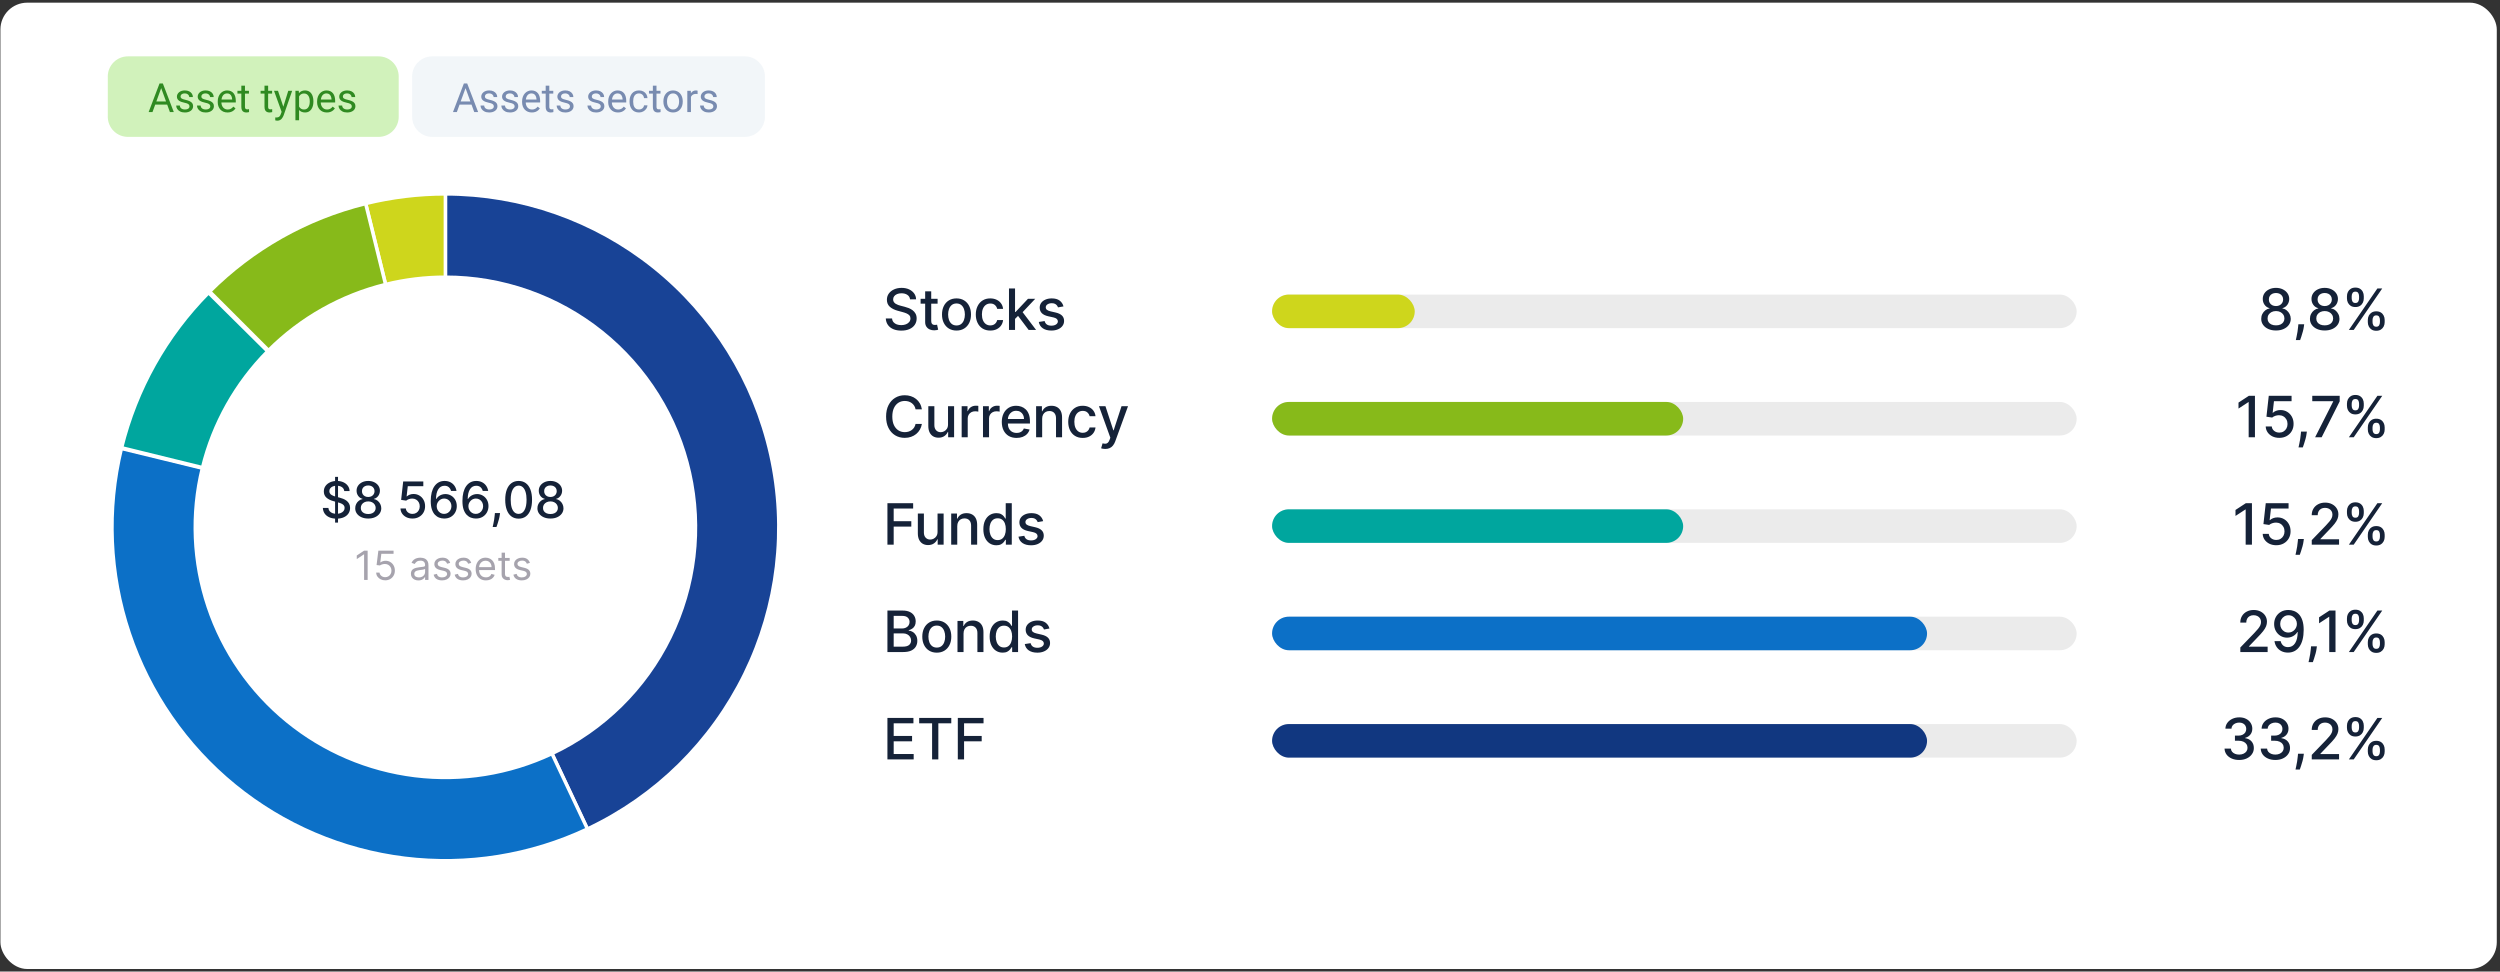 <?xml version="1.0" encoding="UTF-8"?> <svg xmlns="http://www.w3.org/2000/svg" width="404" height="157" viewBox="0 0 404 157" fill="none"><rect x="0" y="0" width="404" height="157" fill="#333333" stroke="none"/> <rect x="0.067" y="0.431" width="403.413" height="156.16" rx="4.338" fill="white"></rect> <path d="M71.975 31.328C101.736 31.328 125.862 55.455 125.862 85.216C125.862 114.976 101.736 139.103 71.975 139.103C42.214 139.103 18.088 114.976 18.088 85.216C18.088 55.455 42.214 31.328 71.975 31.328ZM71.975 125.631C94.296 125.631 112.39 107.536 112.39 85.216C112.39 62.895 94.296 44.8 71.975 44.8C49.654 44.8 31.56 62.895 31.56 85.216C31.56 107.536 49.654 125.631 71.975 125.631Z" fill="#BB001E" stroke="white" stroke-width="0.518"></path> <path d="M71.975 31.328C84.224 31.328 96.108 35.502 105.668 43.16C115.227 50.819 121.892 61.506 124.564 73.46C127.237 85.415 125.756 97.922 120.367 108.923C114.978 119.923 106.003 128.759 94.919 133.974L89.183 121.784C97.496 117.873 104.228 111.246 108.269 102.996C112.311 94.746 113.421 85.365 111.417 76.399C109.413 67.433 104.414 59.418 97.245 53.674C90.075 47.93 81.162 44.8 71.975 44.8V31.328Z" fill="#184396" stroke="white" stroke-width="0.567"></path> <path d="M94.937 133.966C85.736 138.299 75.497 139.941 65.403 138.7C55.309 137.46 45.772 133.389 37.894 126.957C30.017 120.525 24.12 111.995 20.886 102.353C17.651 92.711 17.212 82.35 19.617 72.469L32.707 75.656C30.903 83.067 31.232 90.837 33.658 98.068C36.084 105.3 40.506 111.697 46.415 116.521C52.323 121.345 59.476 124.399 67.046 125.329C74.617 126.259 82.296 125.028 89.196 121.778L94.937 133.966Z" fill="#0C70C7" stroke="white" stroke-width="0.567"></path> <path d="M19.645 72.357C21.973 62.883 26.829 54.218 33.696 47.288L43.265 56.77C38.115 61.968 34.473 68.466 32.727 75.572L19.645 72.357Z" fill="#00A69E" stroke="white" stroke-width="0.567"></path> <path d="M59.089 32.892C63.306 31.853 67.633 31.328 71.976 31.328L71.976 44.8C68.719 44.8 65.474 45.194 62.311 45.973L59.089 32.892Z" fill="#CED61C" stroke="white" stroke-width="0.567"></path> <path d="M33.871 47.112C40.823 40.16 49.543 35.243 59.089 32.892L62.31 45.973C55.151 47.736 48.611 51.424 43.397 56.638L33.871 47.112Z" fill="#87BA1A" stroke="white" stroke-width="0.567"></path> <path d="M54.15 84.455V77.061H54.624V84.455H54.15ZM55.632 79.354C55.601 79.081 55.474 78.869 55.251 78.719C55.028 78.567 54.746 78.491 54.407 78.491C54.165 78.491 53.955 78.529 53.778 78.606C53.601 78.681 53.463 78.785 53.365 78.918C53.269 79.049 53.22 79.198 53.22 79.366C53.22 79.506 53.253 79.628 53.319 79.73C53.386 79.832 53.474 79.918 53.581 79.987C53.691 80.054 53.809 80.111 53.934 80.157C54.059 80.201 54.179 80.238 54.295 80.267L54.873 80.417C55.061 80.463 55.255 80.526 55.453 80.605C55.651 80.684 55.835 80.788 56.005 80.917C56.174 81.046 56.311 81.206 56.415 81.396C56.521 81.587 56.574 81.815 56.574 82.081C56.574 82.416 56.487 82.713 56.314 82.973C56.142 83.233 55.893 83.438 55.566 83.588C55.24 83.739 54.846 83.814 54.384 83.814C53.941 83.814 53.558 83.743 53.235 83.603C52.911 83.462 52.658 83.263 52.475 83.005C52.292 82.745 52.191 82.437 52.172 82.081H53.067C53.085 82.295 53.154 82.473 53.275 82.615C53.398 82.756 53.555 82.861 53.746 82.93C53.939 82.997 54.149 83.031 54.379 83.031C54.631 83.031 54.855 82.992 55.051 82.913C55.25 82.832 55.406 82.72 55.519 82.578C55.633 82.433 55.69 82.265 55.69 82.072C55.69 81.897 55.64 81.754 55.54 81.642C55.441 81.53 55.308 81.438 55.138 81.365C54.971 81.291 54.781 81.227 54.569 81.171L53.87 80.98C53.397 80.851 53.021 80.662 52.744 80.411C52.468 80.161 52.331 79.83 52.331 79.418C52.331 79.077 52.423 78.779 52.608 78.525C52.793 78.271 53.043 78.074 53.359 77.933C53.675 77.791 54.031 77.72 54.428 77.72C54.828 77.72 55.181 77.79 55.488 77.93C55.796 78.071 56.038 78.264 56.215 78.511C56.393 78.755 56.485 79.037 56.493 79.354H55.632ZM59.509 83.796C59.095 83.796 58.729 83.725 58.412 83.583C58.096 83.44 57.848 83.244 57.669 82.993C57.49 82.743 57.402 82.458 57.404 82.139C57.402 81.888 57.453 81.658 57.557 81.448C57.663 81.237 57.806 81.06 57.987 80.92C58.168 80.777 58.37 80.687 58.594 80.648V80.614C58.299 80.542 58.063 80.385 57.886 80.14C57.709 79.895 57.621 79.614 57.623 79.296C57.621 78.994 57.701 78.725 57.863 78.488C58.026 78.249 58.251 78.061 58.536 77.925C58.821 77.788 59.145 77.72 59.509 77.72C59.869 77.72 60.191 77.789 60.474 77.927C60.759 78.064 60.983 78.252 61.147 78.491C61.31 78.728 61.393 78.996 61.395 79.296C61.393 79.614 61.303 79.895 61.124 80.14C60.945 80.385 60.712 80.542 60.425 80.614V80.648C60.646 80.687 60.845 80.777 61.023 80.92C61.202 81.06 61.344 81.237 61.45 81.448C61.558 81.658 61.613 81.888 61.615 82.139C61.613 82.458 61.522 82.743 61.343 82.993C61.164 83.244 60.916 83.44 60.598 83.583C60.282 83.725 59.919 83.796 59.509 83.796ZM59.509 83.066C59.754 83.066 59.965 83.025 60.145 82.944C60.324 82.862 60.462 82.747 60.56 82.601C60.659 82.452 60.709 82.279 60.711 82.081C60.709 81.875 60.655 81.693 60.549 81.535C60.445 81.377 60.303 81.253 60.124 81.162C59.945 81.072 59.74 81.027 59.509 81.027C59.276 81.027 59.069 81.072 58.888 81.162C58.707 81.253 58.565 81.377 58.461 81.535C58.357 81.693 58.306 81.875 58.308 82.081C58.306 82.279 58.353 82.452 58.449 82.601C58.547 82.747 58.687 82.862 58.868 82.944C59.049 83.025 59.263 83.066 59.509 83.066ZM59.509 80.313C59.706 80.313 59.88 80.274 60.032 80.195C60.184 80.116 60.303 80.006 60.39 79.865C60.479 79.725 60.524 79.56 60.526 79.372C60.524 79.187 60.48 79.025 60.393 78.886C60.308 78.748 60.19 78.641 60.038 78.566C59.886 78.489 59.709 78.45 59.509 78.45C59.305 78.45 59.126 78.489 58.972 78.566C58.82 78.641 58.701 78.748 58.617 78.886C58.532 79.025 58.49 79.187 58.492 79.372C58.49 79.56 58.533 79.725 58.62 79.865C58.706 80.006 58.826 80.116 58.978 80.195C59.132 80.274 59.309 80.313 59.509 80.313ZM66.657 83.796C66.295 83.796 65.969 83.727 65.68 83.588C65.394 83.448 65.165 83.255 64.993 83.011C64.822 82.766 64.73 82.487 64.719 82.173H65.585C65.606 82.427 65.719 82.636 65.923 82.8C66.127 82.964 66.372 83.046 66.657 83.046C66.884 83.046 67.085 82.993 67.26 82.889C67.438 82.784 67.576 82.638 67.676 82.453C67.778 82.269 67.829 82.058 67.829 81.821C67.829 81.58 67.777 81.365 67.673 81.177C67.569 80.988 67.426 80.84 67.243 80.732C67.062 80.624 66.854 80.569 66.619 80.567C66.44 80.567 66.26 80.598 66.079 80.66C65.898 80.721 65.752 80.802 65.64 80.902L64.823 80.781L65.155 77.8H68.407V78.566H65.897L65.709 80.221H65.744C65.86 80.109 66.013 80.016 66.203 79.941C66.396 79.865 66.602 79.828 66.821 79.828C67.181 79.828 67.502 79.914 67.783 80.085C68.066 80.256 68.289 80.49 68.45 80.787C68.614 81.082 68.695 81.42 68.693 81.803C68.695 82.187 68.608 82.528 68.433 82.829C68.26 83.129 68.019 83.366 67.711 83.539C67.405 83.711 67.053 83.796 66.657 83.796ZM71.764 83.796C71.5 83.793 71.24 83.745 70.984 83.652C70.73 83.56 70.499 83.406 70.291 83.19C70.083 82.974 69.917 82.684 69.791 82.32C69.668 81.957 69.607 81.502 69.607 80.957C69.607 80.441 69.658 79.983 69.76 79.582C69.864 79.182 70.013 78.844 70.207 78.569C70.402 78.291 70.637 78.081 70.912 77.936C71.188 77.792 71.496 77.72 71.839 77.72C72.192 77.72 72.504 77.789 72.778 77.927C73.051 78.066 73.273 78.258 73.442 78.502C73.614 78.747 73.722 79.025 73.769 79.337H72.888C72.828 79.091 72.71 78.889 72.532 78.733C72.355 78.577 72.124 78.499 71.839 78.499C71.406 78.499 71.068 78.688 70.826 79.066C70.585 79.443 70.463 79.968 70.462 80.64H70.505C70.607 80.472 70.732 80.33 70.88 80.212C71.031 80.093 71.198 80.001 71.383 79.938C71.57 79.872 71.766 79.84 71.972 79.84C72.315 79.84 72.625 79.923 72.902 80.091C73.181 80.256 73.404 80.486 73.569 80.778C73.735 81.071 73.818 81.406 73.818 81.783C73.818 82.161 73.732 82.502 73.561 82.809C73.391 83.115 73.153 83.357 72.844 83.537C72.536 83.714 72.176 83.8 71.764 83.796ZM71.761 83.046C71.989 83.046 72.192 82.99 72.371 82.878C72.55 82.766 72.691 82.616 72.795 82.427C72.899 82.239 72.951 82.028 72.951 81.795C72.951 81.568 72.9 81.361 72.798 81.174C72.698 80.987 72.559 80.839 72.382 80.729C72.207 80.619 72.007 80.564 71.781 80.564C71.61 80.564 71.451 80.597 71.305 80.663C71.16 80.728 71.034 80.819 70.924 80.934C70.814 81.05 70.727 81.183 70.664 81.333C70.602 81.481 70.571 81.638 70.571 81.803C70.571 82.025 70.622 82.23 70.724 82.419C70.828 82.607 70.97 82.76 71.149 82.875C71.33 82.989 71.534 83.046 71.761 83.046ZM76.886 83.796C76.622 83.793 76.362 83.745 76.106 83.652C75.852 83.56 75.621 83.406 75.413 83.19C75.205 82.974 75.039 82.684 74.913 82.32C74.79 81.957 74.729 81.502 74.729 80.957C74.729 80.441 74.78 79.983 74.882 79.582C74.986 79.182 75.135 78.844 75.329 78.569C75.524 78.291 75.759 78.081 76.034 77.936C76.309 77.792 76.618 77.72 76.961 77.72C77.314 77.72 77.626 77.789 77.9 77.927C78.173 78.066 78.395 78.258 78.564 78.502C78.736 78.747 78.844 79.025 78.891 79.337H78.01C77.95 79.091 77.832 78.889 77.654 78.733C77.477 78.577 77.246 78.499 76.961 78.499C76.528 78.499 76.19 78.688 75.947 79.066C75.707 79.443 75.585 79.968 75.584 80.64H75.627C75.729 80.472 75.854 80.33 76.002 80.212C76.153 80.093 76.32 80.001 76.505 79.938C76.692 79.872 76.888 79.84 77.094 79.84C77.437 79.84 77.747 79.923 78.024 80.091C78.303 80.256 78.526 80.486 78.691 80.778C78.857 81.071 78.94 81.406 78.94 81.783C78.94 82.161 78.854 82.502 78.683 82.809C78.513 83.115 78.274 83.357 77.966 83.537C77.658 83.714 77.298 83.8 76.886 83.796ZM76.883 83.046C77.11 83.046 77.314 82.99 77.493 82.878C77.672 82.766 77.813 82.616 77.917 82.427C78.021 82.239 78.073 82.028 78.073 81.795C78.073 81.568 78.022 81.361 77.92 81.174C77.82 80.987 77.681 80.839 77.504 80.729C77.329 80.619 77.129 80.564 76.903 80.564C76.732 80.564 76.573 80.597 76.427 80.663C76.282 80.728 76.155 80.819 76.046 80.934C75.936 81.05 75.849 81.183 75.786 81.333C75.724 81.481 75.693 81.638 75.693 81.803C75.693 82.025 75.744 82.23 75.846 82.419C75.95 82.607 76.092 82.76 76.271 82.875C76.452 82.989 76.656 83.046 76.883 83.046ZM80.808 82.907L80.765 83.222C80.736 83.453 80.687 83.693 80.617 83.944C80.55 84.196 80.48 84.43 80.406 84.646C80.335 84.861 80.276 85.033 80.23 85.16H79.618C79.643 85.04 79.678 84.879 79.722 84.674C79.766 84.472 79.809 84.246 79.852 83.996C79.894 83.745 79.926 83.49 79.947 83.23L79.976 82.907H80.808ZM83.812 83.814C83.356 83.812 82.966 83.692 82.642 83.453C82.319 83.214 82.071 82.866 81.9 82.41C81.729 81.954 81.643 81.404 81.643 80.761C81.643 80.12 81.729 79.572 81.9 79.118C82.073 78.663 82.322 78.317 82.645 78.078C82.971 77.839 83.359 77.72 83.812 77.72C84.264 77.72 84.653 77.84 84.976 78.081C85.299 78.319 85.547 78.666 85.718 79.12C85.892 79.573 85.978 80.12 85.978 80.761C85.978 81.406 85.892 81.957 85.721 82.413C85.55 82.867 85.302 83.215 84.979 83.456C84.655 83.694 84.266 83.814 83.812 83.814ZM83.812 83.043C84.213 83.043 84.525 82.847 84.751 82.456C84.978 82.065 85.091 81.5 85.091 80.761C85.091 80.27 85.04 79.855 84.936 79.516C84.834 79.175 84.686 78.917 84.494 78.742C84.303 78.565 84.076 78.476 83.812 78.476C83.413 78.476 83.1 78.673 82.873 79.066C82.646 79.458 82.531 80.023 82.53 80.761C82.53 81.254 82.581 81.671 82.683 82.011C82.787 82.35 82.934 82.607 83.125 82.783C83.315 82.956 83.544 83.043 83.812 83.043ZM88.953 83.796C88.539 83.796 88.173 83.725 87.855 83.583C87.539 83.44 87.292 83.244 87.113 82.993C86.934 82.743 86.845 82.458 86.847 82.139C86.845 81.888 86.896 81.658 87 81.448C87.106 81.237 87.25 81.06 87.431 80.92C87.612 80.777 87.814 80.687 88.037 80.648V80.614C87.743 80.542 87.507 80.385 87.329 80.14C87.152 79.895 87.065 79.614 87.067 79.296C87.065 78.994 87.145 78.725 87.306 78.488C87.47 78.249 87.694 78.061 87.979 77.925C88.264 77.788 88.589 77.72 88.953 77.72C89.313 77.72 89.634 77.789 89.917 77.927C90.202 78.064 90.427 78.252 90.59 78.491C90.754 78.728 90.837 78.996 90.839 79.296C90.837 79.614 90.746 79.895 90.567 80.14C90.388 80.385 90.155 80.542 89.868 80.614V80.648C90.09 80.687 90.289 80.777 90.466 80.92C90.645 81.06 90.788 81.237 90.894 81.448C91.001 81.658 91.056 81.888 91.058 82.139C91.056 82.458 90.966 82.743 90.787 82.993C90.608 83.244 90.359 83.44 90.042 83.583C89.726 83.725 89.363 83.796 88.953 83.796ZM88.953 83.066C89.197 83.066 89.409 83.025 89.588 82.944C89.767 82.862 89.906 82.747 90.004 82.601C90.102 82.452 90.152 82.279 90.154 82.081C90.152 81.875 90.098 81.693 89.993 81.535C89.888 81.377 89.747 81.253 89.568 81.162C89.389 81.072 89.184 81.027 88.953 81.027C88.72 81.027 88.513 81.072 88.332 81.162C88.151 81.253 88.008 81.377 87.904 81.535C87.8 81.693 87.749 81.875 87.751 82.081C87.749 82.279 87.796 82.452 87.893 82.601C87.991 82.747 88.13 82.862 88.311 82.944C88.493 83.025 88.706 83.066 88.953 83.066ZM88.953 80.313C89.149 80.313 89.323 80.274 89.475 80.195C89.628 80.116 89.747 80.006 89.834 79.865C89.922 79.725 89.967 79.56 89.969 79.372C89.967 79.187 89.923 79.025 89.837 78.886C89.752 78.748 89.633 78.641 89.481 78.566C89.329 78.489 89.153 78.45 88.953 78.45C88.749 78.45 88.57 78.489 88.415 78.566C88.263 78.641 88.145 78.748 88.06 78.886C87.975 79.025 87.934 79.187 87.936 79.372C87.934 79.56 87.977 79.725 88.063 79.865C88.15 80.006 88.269 80.116 88.421 80.195C88.575 80.274 88.752 80.313 88.953 80.313Z" fill="#152238"></path> <path d="M59.411 88.984V93.716H58.838V89.584H58.81L57.655 90.351V89.769L58.838 88.984H59.411ZM62.251 93.78C61.979 93.78 61.735 93.726 61.518 93.618C61.301 93.511 61.127 93.363 60.996 93.175C60.865 92.987 60.793 92.773 60.781 92.532H61.336C61.357 92.747 61.454 92.924 61.627 93.064C61.801 93.203 62.009 93.272 62.251 93.272C62.445 93.272 62.617 93.227 62.768 93.136C62.921 93.045 63.04 92.92 63.126 92.761C63.214 92.601 63.258 92.42 63.258 92.218C63.258 92.012 63.212 91.828 63.122 91.666C63.032 91.503 62.909 91.374 62.752 91.28C62.595 91.186 62.415 91.138 62.214 91.137C62.069 91.135 61.92 91.158 61.768 91.204C61.615 91.249 61.49 91.306 61.391 91.377L60.855 91.312L61.142 88.984H63.6V89.492H61.622L61.456 90.887H61.483C61.581 90.81 61.702 90.746 61.849 90.696C61.995 90.645 62.147 90.619 62.306 90.619C62.596 90.619 62.854 90.689 63.08 90.827C63.308 90.964 63.487 91.152 63.616 91.391C63.747 91.63 63.812 91.903 63.812 92.209C63.812 92.511 63.745 92.781 63.609 93.018C63.475 93.254 63.29 93.44 63.055 93.577C62.819 93.713 62.551 93.78 62.251 93.78ZM67.614 93.799C67.389 93.799 67.185 93.756 67.002 93.672C66.818 93.585 66.673 93.461 66.565 93.3C66.457 93.136 66.403 92.939 66.403 92.708C66.403 92.505 66.443 92.34 66.523 92.214C66.603 92.086 66.711 91.986 66.845 91.913C66.979 91.841 67.126 91.787 67.288 91.752C67.451 91.715 67.616 91.685 67.78 91.664C67.996 91.636 68.171 91.615 68.305 91.601C68.441 91.586 68.539 91.561 68.601 91.525C68.664 91.49 68.695 91.428 68.695 91.34V91.322C68.695 91.094 68.633 90.917 68.508 90.79C68.385 90.664 68.198 90.601 67.947 90.601C67.686 90.601 67.482 90.658 67.335 90.772C67.187 90.886 67.083 91.007 67.022 91.137L66.505 90.952C66.597 90.736 66.721 90.569 66.875 90.448C67.03 90.327 67.2 90.242 67.383 90.194C67.568 90.145 67.75 90.12 67.928 90.12C68.042 90.12 68.173 90.134 68.321 90.162C68.471 90.188 68.615 90.243 68.753 90.326C68.893 90.409 69.01 90.535 69.102 90.703C69.195 90.871 69.241 91.095 69.241 91.377V93.716H68.695V93.235H68.668C68.631 93.312 68.569 93.394 68.483 93.482C68.397 93.57 68.282 93.645 68.139 93.706C67.995 93.768 67.82 93.799 67.614 93.799ZM67.697 93.309C67.913 93.309 68.095 93.266 68.243 93.182C68.392 93.097 68.504 92.988 68.58 92.854C68.657 92.72 68.695 92.579 68.695 92.431V91.932C68.672 91.96 68.621 91.985 68.543 92.008C68.466 92.03 68.376 92.049 68.275 92.066C68.175 92.081 68.077 92.095 67.981 92.107C67.888 92.118 67.811 92.127 67.753 92.135C67.611 92.154 67.478 92.184 67.355 92.225C67.234 92.265 67.135 92.326 67.059 92.408C66.986 92.488 66.949 92.597 66.949 92.736C66.949 92.925 67.019 93.069 67.159 93.166C67.301 93.261 67.48 93.309 67.697 93.309ZM72.75 90.961L72.26 91.1C72.229 91.018 72.184 90.939 72.124 90.862C72.065 90.783 71.985 90.719 71.883 90.668C71.782 90.617 71.652 90.592 71.493 90.592C71.276 90.592 71.095 90.642 70.95 90.742C70.807 90.84 70.735 90.966 70.735 91.118C70.735 91.254 70.784 91.361 70.883 91.44C70.982 91.518 71.136 91.584 71.345 91.636L71.872 91.765C72.189 91.842 72.426 91.96 72.581 92.119C72.737 92.276 72.815 92.479 72.815 92.727C72.815 92.93 72.756 93.112 72.639 93.272C72.523 93.432 72.362 93.558 72.154 93.651C71.946 93.743 71.704 93.79 71.428 93.79C71.066 93.79 70.767 93.711 70.529 93.554C70.292 93.397 70.142 93.167 70.079 92.865L70.597 92.736C70.646 92.927 70.739 93.07 70.876 93.166C71.015 93.261 71.196 93.309 71.419 93.309C71.673 93.309 71.875 93.255 72.024 93.147C72.175 93.038 72.251 92.907 72.251 92.754C72.251 92.631 72.208 92.528 72.121 92.445C72.035 92.36 71.903 92.297 71.724 92.255L71.132 92.117C70.808 92.04 70.569 91.92 70.416 91.758C70.265 91.595 70.19 91.391 70.19 91.146C70.19 90.946 70.246 90.769 70.359 90.615C70.472 90.461 70.627 90.34 70.823 90.252C71.02 90.164 71.243 90.12 71.493 90.12C71.844 90.12 72.12 90.197 72.32 90.351C72.522 90.505 72.665 90.709 72.75 90.961ZM76.149 90.961L75.66 91.1C75.629 91.018 75.583 90.939 75.523 90.862C75.465 90.783 75.385 90.719 75.283 90.668C75.181 90.617 75.051 90.592 74.892 90.592C74.675 90.592 74.494 90.642 74.35 90.742C74.206 90.84 74.135 90.966 74.135 91.118C74.135 91.254 74.184 91.361 74.282 91.44C74.381 91.518 74.535 91.584 74.745 91.636L75.271 91.765C75.589 91.842 75.825 91.96 75.981 92.119C76.136 92.276 76.214 92.479 76.214 92.727C76.214 92.93 76.156 93.112 76.038 93.272C75.923 93.432 75.761 93.558 75.553 93.651C75.345 93.743 75.103 93.79 74.828 93.79C74.466 93.79 74.166 93.711 73.929 93.554C73.692 93.397 73.541 93.167 73.478 92.865L73.996 92.736C74.045 92.927 74.138 93.07 74.275 93.166C74.414 93.261 74.595 93.309 74.819 93.309C75.073 93.309 75.275 93.255 75.424 93.147C75.575 93.038 75.65 92.907 75.65 92.754C75.65 92.631 75.607 92.528 75.521 92.445C75.435 92.36 75.302 92.297 75.124 92.255L74.532 92.117C74.207 92.04 73.968 91.92 73.816 91.758C73.665 91.595 73.589 91.391 73.589 91.146C73.589 90.946 73.645 90.769 73.758 90.615C73.872 90.461 74.027 90.34 74.222 90.252C74.42 90.164 74.643 90.12 74.892 90.12C75.244 90.12 75.519 90.197 75.72 90.351C75.921 90.505 76.065 90.709 76.149 90.961ZM78.523 93.79C78.181 93.79 77.886 93.714 77.638 93.563C77.392 93.411 77.201 93.198 77.067 92.925C76.935 92.651 76.869 92.332 76.869 91.969C76.869 91.605 76.935 91.285 77.067 91.007C77.201 90.729 77.388 90.511 77.626 90.356C77.867 90.199 78.147 90.12 78.468 90.12C78.652 90.12 78.835 90.151 79.015 90.213C79.195 90.274 79.359 90.374 79.507 90.513C79.655 90.65 79.773 90.832 79.861 91.058C79.949 91.285 79.993 91.564 79.993 91.895V92.126H77.257V91.654H79.438C79.438 91.454 79.398 91.276 79.318 91.118C79.239 90.961 79.127 90.837 78.981 90.746C78.836 90.656 78.665 90.61 78.468 90.61C78.25 90.61 78.062 90.664 77.904 90.772C77.747 90.878 77.626 91.017 77.541 91.188C77.456 91.359 77.414 91.542 77.414 91.738V92.052C77.414 92.32 77.46 92.547 77.552 92.734C77.647 92.918 77.777 93.059 77.943 93.156C78.109 93.252 78.303 93.3 78.523 93.3C78.666 93.3 78.796 93.28 78.911 93.24C79.028 93.198 79.129 93.136 79.214 93.055C79.299 92.972 79.364 92.868 79.41 92.745L79.937 92.893C79.882 93.072 79.788 93.229 79.657 93.364C79.527 93.498 79.365 93.603 79.172 93.679C78.98 93.752 78.763 93.79 78.523 93.79ZM82.365 90.166V90.629H80.526V90.166H82.365ZM81.062 89.316H81.608V92.699C81.608 92.853 81.63 92.969 81.675 93.046C81.721 93.121 81.779 93.172 81.85 93.198C81.923 93.223 81.999 93.235 82.079 93.235C82.139 93.235 82.188 93.232 82.227 93.226C82.265 93.218 82.296 93.212 82.319 93.207L82.43 93.697C82.393 93.711 82.342 93.725 82.275 93.739C82.209 93.754 82.125 93.762 82.024 93.762C81.87 93.762 81.719 93.729 81.571 93.662C81.424 93.596 81.303 93.495 81.206 93.36C81.11 93.224 81.062 93.053 81.062 92.847V89.316ZM85.636 90.961L85.146 91.1C85.115 91.018 85.07 90.939 85.01 90.862C84.951 90.783 84.871 90.719 84.77 90.668C84.668 90.617 84.538 90.592 84.379 90.592C84.162 90.592 83.981 90.642 83.836 90.742C83.693 90.84 83.621 90.966 83.621 91.118C83.621 91.254 83.671 91.361 83.769 91.44C83.868 91.518 84.022 91.584 84.231 91.636L84.758 91.765C85.076 91.842 85.312 91.96 85.468 92.119C85.623 92.276 85.701 92.479 85.701 92.727C85.701 92.93 85.642 93.112 85.525 93.272C85.41 93.432 85.248 93.558 85.04 93.651C84.832 93.743 84.59 93.79 84.314 93.79C83.953 93.79 83.653 93.711 83.416 93.554C83.178 93.397 83.028 93.167 82.965 92.865L83.483 92.736C83.532 92.927 83.625 93.07 83.762 93.166C83.901 93.261 84.082 93.309 84.305 93.309C84.559 93.309 84.761 93.255 84.911 93.147C85.062 93.038 85.137 92.907 85.137 92.754C85.137 92.631 85.094 92.528 85.008 92.445C84.921 92.36 84.789 92.297 84.61 92.255L84.019 92.117C83.694 92.04 83.455 91.92 83.302 91.758C83.151 91.595 83.076 91.391 83.076 91.146C83.076 90.946 83.132 90.769 83.245 90.615C83.359 90.461 83.513 90.34 83.709 90.252C83.906 90.164 84.13 90.12 84.379 90.12C84.73 90.12 85.006 90.197 85.206 90.351C85.408 90.505 85.552 90.709 85.636 90.961Z" fill="#A6A3AD"></path> <path d="M147.064 48.373C147.029 48.063 146.885 47.823 146.632 47.653C146.379 47.48 146.06 47.394 145.676 47.394C145.401 47.394 145.163 47.438 144.962 47.525C144.762 47.61 144.606 47.728 144.494 47.878C144.385 48.027 144.331 48.196 144.331 48.386C144.331 48.545 144.368 48.682 144.442 48.798C144.518 48.914 144.618 49.011 144.74 49.09C144.864 49.166 144.997 49.23 145.139 49.283C145.281 49.333 145.417 49.374 145.548 49.407L146.203 49.577C146.417 49.63 146.636 49.701 146.861 49.79C147.086 49.88 147.294 49.997 147.486 50.144C147.678 50.29 147.833 50.471 147.951 50.687C148.071 50.903 148.131 51.162 148.131 51.463C148.131 51.842 148.033 52.18 147.837 52.474C147.642 52.769 147.36 53.001 146.989 53.171C146.62 53.342 146.174 53.427 145.65 53.427C145.148 53.427 144.714 53.347 144.347 53.188C143.98 53.029 143.694 52.803 143.486 52.51C143.279 52.216 143.164 51.866 143.143 51.463H144.157C144.177 51.705 144.255 51.907 144.393 52.068C144.533 52.228 144.71 52.346 144.926 52.425C145.145 52.502 145.384 52.54 145.643 52.54C145.929 52.54 146.183 52.495 146.406 52.405C146.631 52.314 146.808 52.187 146.936 52.026C147.065 51.862 147.129 51.671 147.129 51.453C147.129 51.254 147.073 51.092 146.959 50.965C146.848 50.839 146.696 50.734 146.504 50.651C146.314 50.568 146.099 50.495 145.859 50.432L145.067 50.216C144.53 50.069 144.105 49.854 143.791 49.571C143.479 49.287 143.323 48.912 143.323 48.445C143.323 48.058 143.427 47.721 143.637 47.433C143.846 47.145 144.13 46.922 144.488 46.762C144.846 46.601 145.249 46.52 145.699 46.52C146.153 46.52 146.553 46.6 146.9 46.759C147.249 46.918 147.524 47.138 147.725 47.417C147.926 47.694 148.031 48.013 148.039 48.373H147.064ZM151.516 48.288V49.073H148.77V48.288H151.516ZM149.506 47.083H150.485V51.839C150.485 52.029 150.513 52.172 150.57 52.268C150.627 52.362 150.7 52.426 150.789 52.461C150.881 52.494 150.98 52.51 151.087 52.51C151.166 52.51 151.235 52.505 151.293 52.494C151.352 52.483 151.398 52.474 151.431 52.468L151.608 53.276C151.551 53.298 151.47 53.32 151.365 53.342C151.261 53.366 151.13 53.379 150.973 53.381C150.715 53.385 150.475 53.339 150.253 53.243C150.03 53.147 149.85 52.999 149.712 52.798C149.575 52.597 149.506 52.345 149.506 52.042V47.083ZM154.57 53.417C154.099 53.417 153.688 53.309 153.336 53.093C152.985 52.877 152.712 52.575 152.518 52.186C152.324 51.798 152.227 51.344 152.227 50.824C152.227 50.303 152.324 49.847 152.518 49.456C152.712 49.066 152.985 48.762 153.336 48.546C153.688 48.33 154.099 48.222 154.57 48.222C155.042 48.222 155.453 48.33 155.804 48.546C156.156 48.762 156.429 49.066 156.623 49.456C156.817 49.847 156.914 50.303 156.914 50.824C156.914 51.344 156.817 51.798 156.623 52.186C156.429 52.575 156.156 52.877 155.804 53.093C155.453 53.309 155.042 53.417 154.57 53.417ZM154.574 52.595C154.879 52.595 155.132 52.514 155.333 52.353C155.534 52.192 155.682 51.977 155.778 51.708C155.876 51.44 155.926 51.144 155.926 50.821C155.926 50.5 155.876 50.206 155.778 49.937C155.682 49.667 155.534 49.45 155.333 49.286C155.132 49.122 154.879 49.04 154.574 49.04C154.266 49.04 154.011 49.122 153.808 49.286C153.607 49.45 153.457 49.667 153.359 49.937C153.263 50.206 153.215 50.5 153.215 50.821C153.215 51.144 153.263 51.44 153.359 51.708C153.457 51.977 153.607 52.192 153.808 52.353C154.011 52.514 154.266 52.595 154.574 52.595ZM160.032 53.417C159.546 53.417 159.127 53.307 158.775 53.086C158.426 52.864 158.158 52.557 157.97 52.166C157.782 51.776 157.689 51.328 157.689 50.824C157.689 50.314 157.785 49.863 157.977 49.472C158.169 49.08 158.439 48.773 158.788 48.553C159.138 48.332 159.549 48.222 160.022 48.222C160.404 48.222 160.745 48.293 161.044 48.435C161.343 48.575 161.584 48.771 161.767 49.024C161.953 49.277 162.063 49.573 162.098 49.911H161.145C161.093 49.675 160.973 49.472 160.785 49.302C160.6 49.132 160.351 49.047 160.039 49.047C159.766 49.047 159.527 49.119 159.322 49.263C159.119 49.405 158.961 49.608 158.847 49.872C158.734 50.134 158.677 50.444 158.677 50.801C158.677 51.168 158.733 51.484 158.844 51.751C158.955 52.017 159.112 52.223 159.315 52.369C159.521 52.516 159.762 52.589 160.039 52.589C160.224 52.589 160.392 52.555 160.543 52.487C160.696 52.417 160.823 52.318 160.926 52.189C161.031 52.061 161.104 51.906 161.145 51.725H162.098C162.063 52.05 161.957 52.34 161.78 52.595C161.603 52.851 161.367 53.051 161.07 53.198C160.775 53.344 160.429 53.417 160.032 53.417ZM163.952 51.61L163.946 50.415H164.116L166.119 48.288H167.291L165.006 50.71H164.853L163.952 51.61ZM163.052 53.315V46.612H164.031V53.315H163.052ZM166.227 53.315L164.427 50.926L165.101 50.242L167.429 53.315H166.227ZM171.859 49.515L170.972 49.672C170.935 49.559 170.876 49.451 170.795 49.348C170.716 49.246 170.609 49.161 170.474 49.096C170.339 49.031 170.17 48.998 169.967 48.998C169.69 48.998 169.458 49.06 169.273 49.184C169.087 49.307 168.995 49.465 168.995 49.659C168.995 49.827 169.057 49.962 169.181 50.065C169.305 50.168 169.506 50.252 169.783 50.317L170.582 50.5C171.045 50.607 171.39 50.772 171.616 50.995C171.843 51.217 171.957 51.506 171.957 51.862C171.957 52.163 171.87 52.432 171.695 52.667C171.523 52.901 171.281 53.084 170.972 53.217C170.664 53.35 170.307 53.417 169.901 53.417C169.338 53.417 168.879 53.297 168.523 53.057C168.167 52.815 167.949 52.471 167.868 52.026L168.814 51.882C168.873 52.128 168.995 52.315 169.178 52.441C169.361 52.566 169.6 52.628 169.895 52.628C170.215 52.628 170.472 52.562 170.664 52.428C170.856 52.293 170.952 52.128 170.952 51.934C170.952 51.777 170.893 51.645 170.775 51.538C170.66 51.431 170.482 51.35 170.242 51.296L169.391 51.109C168.921 51.002 168.574 50.832 168.35 50.599C168.127 50.365 168.016 50.069 168.016 49.712C168.016 49.415 168.099 49.155 168.265 48.932C168.43 48.71 168.66 48.536 168.952 48.412C169.244 48.285 169.579 48.222 169.957 48.222C170.5 48.222 170.928 48.34 171.24 48.576C171.552 48.809 171.758 49.122 171.859 49.515Z" fill="#152238"></path> <g clip-path="url(#clip0_2227_65985)"> <rect x="205.569" y="47.604" width="130.018" height="5.422" rx="2.711" fill="#0A0A0A" fill-opacity="0.08"></rect> <rect x="205.569" y="47.604" width="23.052" height="5.422" rx="2.711" fill="#CED61C"></rect> </g> <path d="M367.801 53.407C367.332 53.407 366.918 53.326 366.558 53.165C366.2 53.003 365.919 52.781 365.716 52.497C365.513 52.213 365.413 51.89 365.415 51.528C365.413 51.245 365.471 50.984 365.589 50.746C365.709 50.506 365.871 50.306 366.076 50.147C366.282 49.985 366.511 49.883 366.764 49.839V49.8C366.43 49.719 366.163 49.54 365.962 49.263C365.761 48.986 365.662 48.667 365.664 48.307C365.662 47.965 365.752 47.659 365.936 47.391C366.121 47.12 366.375 46.907 366.698 46.752C367.021 46.597 367.389 46.52 367.801 46.52C368.21 46.52 368.574 46.599 368.895 46.756C369.218 46.911 369.472 47.123 369.657 47.394C369.843 47.662 369.937 47.967 369.939 48.307C369.937 48.667 369.834 48.986 369.631 49.263C369.428 49.54 369.164 49.719 368.839 49.8V49.839C369.09 49.883 369.316 49.985 369.517 50.147C369.72 50.306 369.881 50.506 370.001 50.746C370.123 50.984 370.186 51.245 370.188 51.528C370.186 51.89 370.083 52.213 369.88 52.497C369.677 52.781 369.396 53.003 369.035 53.165C368.678 53.326 368.266 53.407 367.801 53.407ZM367.801 52.579C368.079 52.579 368.319 52.533 368.522 52.441C368.725 52.348 368.882 52.218 368.993 52.052C369.104 51.884 369.161 51.688 369.163 51.463C369.161 51.229 369.1 51.023 368.98 50.844C368.862 50.665 368.702 50.524 368.499 50.422C368.296 50.319 368.063 50.268 367.801 50.268C367.537 50.268 367.303 50.319 367.098 50.422C366.893 50.524 366.731 50.665 366.613 50.844C366.495 51.023 366.438 51.229 366.44 51.463C366.438 51.688 366.491 51.884 366.6 52.052C366.711 52.218 366.87 52.348 367.075 52.441C367.28 52.533 367.522 52.579 367.801 52.579ZM367.801 49.459C368.024 49.459 368.222 49.415 368.394 49.325C368.566 49.236 368.702 49.111 368.8 48.952C368.9 48.793 368.951 48.606 368.954 48.392C368.951 48.183 368.901 47.999 368.803 47.842C368.707 47.685 368.573 47.564 368.4 47.479C368.228 47.392 368.028 47.348 367.801 47.348C367.57 47.348 367.367 47.392 367.193 47.479C367.02 47.564 366.886 47.685 366.79 47.842C366.694 47.999 366.647 48.183 366.649 48.392C366.647 48.606 366.695 48.793 366.793 48.952C366.891 49.111 367.027 49.236 367.199 49.325C367.374 49.415 367.574 49.459 367.801 49.459ZM372.357 52.399L372.308 52.756C372.275 53.018 372.219 53.29 372.141 53.574C372.064 53.86 371.985 54.125 371.902 54.37C371.821 54.614 371.754 54.808 371.702 54.952H371.008C371.036 54.817 371.076 54.633 371.126 54.402C371.176 54.173 371.225 53.917 371.273 53.633C371.321 53.349 371.357 53.06 371.381 52.766L371.414 52.399H372.357ZM375.674 53.407C375.204 53.407 374.79 53.326 374.43 53.165C374.072 53.003 373.791 52.781 373.589 52.497C373.386 52.213 373.285 51.89 373.287 51.528C373.285 51.245 373.343 50.984 373.461 50.746C373.581 50.506 373.743 50.306 373.949 50.147C374.154 49.985 374.383 49.883 374.636 49.839V49.8C374.302 49.719 374.035 49.54 373.834 49.263C373.633 48.986 373.534 48.667 373.536 48.307C373.534 47.965 373.625 47.659 373.808 47.391C373.993 47.12 374.248 46.907 374.571 46.752C374.893 46.597 375.261 46.52 375.674 46.52C376.082 46.52 376.446 46.599 376.767 46.756C377.09 46.911 377.344 47.123 377.53 47.394C377.715 47.662 377.809 47.967 377.811 48.307C377.809 48.667 377.706 48.986 377.503 49.263C377.3 49.54 377.036 49.719 376.711 49.8V49.839C376.962 49.883 377.188 49.985 377.389 50.147C377.592 50.306 377.753 50.506 377.873 50.746C377.996 50.984 378.058 51.245 378.06 51.528C378.058 51.89 377.955 52.213 377.752 52.497C377.549 52.781 377.268 53.003 376.908 53.165C376.55 53.326 376.138 53.407 375.674 53.407ZM375.674 52.579C375.951 52.579 376.191 52.533 376.394 52.441C376.597 52.348 376.754 52.218 376.865 52.052C376.976 51.884 377.033 51.688 377.035 51.463C377.033 51.229 376.972 51.023 376.852 50.844C376.734 50.665 376.574 50.524 376.371 50.422C376.168 50.319 375.936 50.268 375.674 50.268C375.41 50.268 375.175 50.319 374.97 50.422C374.765 50.524 374.603 50.665 374.485 50.844C374.368 51.023 374.31 51.229 374.312 51.463C374.31 51.688 374.363 51.884 374.472 52.052C374.584 52.218 374.742 52.348 374.947 52.441C375.152 52.533 375.394 52.579 375.674 52.579ZM375.674 49.459C375.896 49.459 376.094 49.415 376.266 49.325C376.439 49.236 376.574 49.111 376.672 48.952C376.772 48.793 376.824 48.606 376.826 48.392C376.824 48.183 376.773 47.999 376.675 47.842C376.579 47.685 376.445 47.564 376.273 47.479C376.1 47.392 375.901 47.348 375.674 47.348C375.442 47.348 375.239 47.392 375.065 47.479C374.892 47.564 374.758 47.685 374.662 47.842C374.566 47.999 374.519 48.183 374.521 48.392C374.519 48.606 374.567 48.793 374.665 48.952C374.764 49.111 374.899 49.236 375.071 49.325C375.246 49.415 375.447 49.459 375.674 49.459ZM382.64 52.059V51.705C382.64 51.452 382.692 51.221 382.797 51.011C382.904 50.799 383.059 50.63 383.262 50.504C383.467 50.375 383.714 50.31 384.005 50.31C384.301 50.31 384.55 50.374 384.751 50.5C384.952 50.627 385.103 50.796 385.206 51.008C385.311 51.219 385.363 51.452 385.363 51.705V52.059C385.363 52.312 385.311 52.544 385.206 52.756C385.101 52.965 384.947 53.134 384.744 53.263C384.544 53.39 384.297 53.453 384.005 53.453C383.71 53.453 383.461 53.39 383.258 53.263C383.055 53.134 382.902 52.965 382.797 52.756C382.692 52.544 382.64 52.312 382.64 52.059ZM383.402 51.705V52.059C383.402 52.246 383.447 52.416 383.537 52.569C383.626 52.722 383.782 52.798 384.005 52.798C384.225 52.798 384.379 52.722 384.466 52.569C384.553 52.416 384.597 52.246 384.597 52.059V51.705C384.597 51.517 384.555 51.347 384.469 51.194C384.387 51.041 384.232 50.965 384.005 50.965C383.786 50.965 383.631 51.041 383.54 51.194C383.448 51.347 383.402 51.517 383.402 51.705ZM379.268 48.222V47.869C379.268 47.615 379.32 47.383 379.425 47.171C379.532 46.96 379.687 46.791 379.89 46.664C380.095 46.537 380.343 46.474 380.633 46.474C380.93 46.474 381.179 46.537 381.379 46.664C381.58 46.791 381.732 46.96 381.834 47.171C381.937 47.383 381.988 47.615 381.988 47.869V48.222C381.988 48.475 381.936 48.708 381.831 48.919C381.729 49.129 381.576 49.298 381.373 49.427C381.172 49.553 380.925 49.617 380.633 49.617C380.336 49.617 380.086 49.553 379.883 49.427C379.683 49.298 379.53 49.129 379.425 48.919C379.32 48.708 379.268 48.475 379.268 48.222ZM380.034 47.869V48.222C380.034 48.41 380.078 48.58 380.165 48.733C380.254 48.886 380.41 48.962 380.633 48.962C380.851 48.962 381.004 48.886 381.091 48.733C381.181 48.58 381.226 48.41 381.226 48.222V47.869C381.226 47.681 381.183 47.511 381.098 47.358C381.013 47.205 380.858 47.129 380.633 47.129C380.415 47.129 380.26 47.205 380.168 47.358C380.079 47.511 380.034 47.681 380.034 47.869ZM379.579 53.315L384.188 46.612H384.97L380.361 53.315H379.579Z" fill="#152238"></path> <path d="M148.976 66.143H147.954C147.915 65.924 147.842 65.733 147.735 65.567C147.628 65.401 147.497 65.26 147.342 65.144C147.187 65.029 147.014 64.941 146.822 64.882C146.632 64.824 146.43 64.794 146.216 64.794C145.83 64.794 145.484 64.891 145.179 65.085C144.875 65.28 144.635 65.564 144.458 65.94C144.284 66.315 144.197 66.773 144.197 67.315C144.197 67.86 144.284 68.321 144.458 68.696C144.635 69.071 144.876 69.355 145.182 69.547C145.487 69.739 145.831 69.835 146.213 69.835C146.425 69.835 146.625 69.807 146.815 69.75C147.007 69.691 147.181 69.605 147.336 69.491C147.491 69.378 147.622 69.239 147.728 69.076C147.838 68.91 147.913 68.72 147.954 68.506L148.976 68.509C148.921 68.839 148.815 69.142 148.658 69.419C148.503 69.694 148.304 69.932 148.059 70.133C147.817 70.332 147.54 70.485 147.228 70.594C146.916 70.704 146.575 70.758 146.206 70.758C145.626 70.758 145.109 70.621 144.655 70.346C144.201 70.069 143.843 69.672 143.581 69.157C143.321 68.642 143.192 68.028 143.192 67.315C143.192 66.599 143.323 65.984 143.584 65.472C143.846 64.957 144.204 64.562 144.658 64.287C145.112 64.01 145.628 63.871 146.206 63.871C146.562 63.871 146.894 63.922 147.201 64.025C147.511 64.125 147.79 64.274 148.036 64.47C148.283 64.664 148.487 64.902 148.648 65.184C148.81 65.463 148.919 65.783 148.976 66.143ZM153.2 68.581V65.639H154.182V70.666H153.22V69.796H153.167C153.052 70.064 152.866 70.288 152.611 70.467C152.358 70.644 152.043 70.732 151.665 70.732C151.342 70.732 151.056 70.661 150.807 70.519C150.561 70.375 150.367 70.162 150.225 69.881C150.085 69.599 150.015 69.251 150.015 68.837V65.639H150.994V68.719C150.994 69.061 151.089 69.334 151.279 69.537C151.469 69.74 151.715 69.842 152.019 69.842C152.202 69.842 152.384 69.796 152.565 69.704C152.748 69.612 152.9 69.474 153.02 69.288C153.142 69.103 153.202 68.867 153.2 68.581ZM155.405 70.666V65.639H156.351V66.437H156.403C156.495 66.167 156.657 65.954 156.888 65.799C157.121 65.642 157.385 65.563 157.68 65.563C157.741 65.563 157.813 65.566 157.896 65.57C157.981 65.574 158.048 65.58 158.096 65.586V66.522C158.057 66.511 157.987 66.499 157.886 66.486C157.786 66.471 157.686 66.463 157.585 66.463C157.354 66.463 157.148 66.513 156.966 66.611C156.788 66.707 156.646 66.841 156.541 67.013C156.436 67.184 156.384 67.378 156.384 67.596V70.666H155.405ZM158.851 70.666V65.639H159.797V66.437H159.849C159.941 66.167 160.102 65.954 160.333 65.799C160.567 65.642 160.831 65.563 161.126 65.563C161.187 65.563 161.259 65.566 161.342 65.57C161.427 65.574 161.493 65.58 161.541 65.586V66.522C161.502 66.511 161.432 66.499 161.332 66.486C161.231 66.471 161.131 66.463 161.031 66.463C160.799 66.463 160.593 66.513 160.412 66.611C160.233 66.707 160.091 66.841 159.986 67.013C159.882 67.184 159.829 67.378 159.829 67.596V70.666H158.851ZM164.283 70.768C163.788 70.768 163.361 70.662 163.003 70.451C162.647 70.237 162.372 69.936 162.178 69.55C161.986 69.162 161.89 68.707 161.89 68.185C161.89 67.67 161.986 67.216 162.178 66.824C162.372 66.431 162.643 66.124 162.99 65.904C163.339 65.683 163.747 65.573 164.214 65.573C164.498 65.573 164.773 65.62 165.039 65.714C165.305 65.808 165.544 65.955 165.756 66.156C165.968 66.357 166.135 66.617 166.257 66.938C166.379 67.257 166.44 67.644 166.44 68.1V68.447H162.443V67.714H165.481C165.481 67.456 165.429 67.228 165.324 67.03C165.219 66.829 165.072 66.671 164.882 66.555C164.694 66.439 164.474 66.382 164.221 66.382C163.946 66.382 163.706 66.449 163.501 66.585C163.298 66.718 163.141 66.892 163.029 67.108C162.92 67.322 162.866 67.555 162.866 67.806V68.378C162.866 68.715 162.925 69 163.042 69.236C163.162 69.472 163.329 69.652 163.543 69.776C163.757 69.898 164.007 69.96 164.293 69.96C164.478 69.96 164.647 69.933 164.8 69.881C164.953 69.826 165.085 69.746 165.196 69.639C165.308 69.532 165.393 69.4 165.452 69.243L166.378 69.409C166.304 69.682 166.171 69.921 165.979 70.126C165.789 70.329 165.55 70.488 165.262 70.601C164.976 70.712 164.65 70.768 164.283 70.768ZM168.413 67.681V70.666H167.434V65.639H168.373V66.457H168.436C168.551 66.191 168.732 65.977 168.979 65.815C169.228 65.654 169.541 65.573 169.918 65.573C170.261 65.573 170.561 65.645 170.819 65.789C171.076 65.931 171.276 66.143 171.418 66.424C171.559 66.706 171.63 67.054 171.63 67.468V70.666H170.652V67.586C170.652 67.222 170.557 66.937 170.367 66.732C170.177 66.525 169.916 66.421 169.585 66.421C169.358 66.421 169.156 66.47 168.979 66.568C168.804 66.666 168.666 66.811 168.563 67C168.463 67.188 168.413 67.415 168.413 67.681ZM174.969 70.768C174.482 70.768 174.063 70.658 173.712 70.437C173.363 70.215 173.094 69.908 172.906 69.518C172.719 69.127 172.625 68.68 172.625 68.175C172.625 67.665 172.721 67.214 172.913 66.824C173.105 66.431 173.376 66.124 173.725 65.904C174.074 65.683 174.485 65.573 174.959 65.573C175.341 65.573 175.681 65.644 175.98 65.786C176.279 65.926 176.52 66.122 176.704 66.375C176.889 66.628 176.999 66.924 177.034 67.262H176.082C176.029 67.026 175.909 66.824 175.722 66.653C175.536 66.483 175.287 66.398 174.975 66.398C174.702 66.398 174.463 66.47 174.258 66.614C174.055 66.756 173.897 66.959 173.784 67.223C173.67 67.485 173.614 67.795 173.614 68.153C173.614 68.519 173.669 68.836 173.78 69.102C173.892 69.368 174.049 69.574 174.252 69.721C174.457 69.867 174.698 69.94 174.975 69.94C175.161 69.94 175.329 69.906 175.479 69.838C175.632 69.769 175.76 69.669 175.862 69.54C175.967 69.412 176.04 69.257 176.082 69.076H177.034C176.999 69.401 176.893 69.691 176.717 69.946C176.54 70.202 176.303 70.403 176.006 70.549C175.712 70.695 175.366 70.768 174.969 70.768ZM178.607 72.552C178.461 72.552 178.328 72.54 178.208 72.516C178.088 72.494 177.998 72.47 177.94 72.444L178.175 71.642C178.354 71.69 178.513 71.711 178.653 71.704C178.793 71.698 178.916 71.645 179.023 71.547C179.132 71.449 179.228 71.288 179.311 71.066L179.432 70.732L177.593 65.639H178.64L179.913 69.54H179.966L181.239 65.639H182.29L180.218 71.338C180.122 71.599 180 71.821 179.851 72.002C179.703 72.185 179.526 72.323 179.321 72.415C179.116 72.506 178.878 72.552 178.607 72.552Z" fill="#152238"></path> <g clip-path="url(#clip1_2227_65985)"> <rect x="205.569" y="64.955" width="130.018" height="5.422" rx="2.711" fill="#0A0A0A" fill-opacity="0.08"></rect> <rect x="205.569" y="64.955" width="66.43" height="5.422" rx="2.711" fill="#87BA1A"></rect> </g> <path d="M364.4 63.963V70.666H363.385V64.977H363.346L361.742 66.025V65.056L363.415 63.963H364.4ZM368.334 70.758C367.924 70.758 367.555 70.68 367.228 70.522C366.903 70.363 366.643 70.145 366.449 69.868C366.255 69.591 366.151 69.274 366.138 68.918H367.12C367.144 69.207 367.271 69.443 367.503 69.629C367.734 69.814 368.011 69.907 368.334 69.907C368.592 69.907 368.82 69.848 369.018 69.73C369.219 69.61 369.376 69.445 369.49 69.236C369.605 69.027 369.663 68.788 369.663 68.519C369.663 68.246 369.604 68.003 369.486 67.789C369.369 67.575 369.206 67.407 368.999 67.285C368.794 67.163 368.558 67.101 368.292 67.099C368.089 67.099 367.885 67.133 367.68 67.203C367.474 67.273 367.309 67.365 367.182 67.478L366.256 67.341L366.632 63.963H370.318V64.83H367.473L367.261 66.706H367.3C367.431 66.579 367.604 66.473 367.82 66.388C368.038 66.303 368.272 66.261 368.521 66.261C368.929 66.261 369.292 66.358 369.611 66.552C369.932 66.746 370.184 67.011 370.367 67.347C370.552 67.681 370.644 68.065 370.642 68.499C370.644 68.934 370.546 69.321 370.347 69.662C370.151 70.002 369.878 70.27 369.529 70.467C369.182 70.661 368.784 70.758 368.334 70.758ZM372.789 69.75L372.74 70.107C372.707 70.369 372.651 70.641 372.573 70.925C372.496 71.211 372.417 71.476 372.334 71.721C372.253 71.965 372.186 72.159 372.134 72.303H371.44C371.468 72.168 371.508 71.985 371.558 71.753C371.608 71.524 371.657 71.268 371.705 70.984C371.753 70.7 371.789 70.411 371.813 70.117L371.846 69.75H372.789ZM374.12 70.666L377.047 64.879V64.83H373.662V63.963H378.094V64.86L375.178 70.666H374.12ZM382.64 69.409V69.056C382.64 68.803 382.692 68.572 382.797 68.362C382.904 68.15 383.059 67.981 383.262 67.855C383.467 67.726 383.714 67.662 384.005 67.662C384.301 67.662 384.55 67.725 384.751 67.851C384.952 67.978 385.103 68.147 385.206 68.359C385.311 68.57 385.363 68.803 385.363 69.056V69.409C385.363 69.663 385.311 69.895 385.206 70.107C385.101 70.316 384.947 70.485 384.744 70.614C384.544 70.741 384.297 70.804 384.005 70.804C383.71 70.804 383.461 70.741 383.258 70.614C383.055 70.485 382.902 70.316 382.797 70.107C382.692 69.895 382.64 69.663 382.64 69.409ZM383.402 69.056V69.409C383.402 69.597 383.447 69.767 383.537 69.92C383.626 70.073 383.782 70.149 384.005 70.149C384.225 70.149 384.379 70.073 384.466 69.92C384.553 69.767 384.597 69.597 384.597 69.409V69.056C384.597 68.868 384.555 68.698 384.469 68.545C384.387 68.393 384.232 68.316 384.005 68.316C383.786 68.316 383.631 68.393 383.54 68.545C383.448 68.698 383.402 68.868 383.402 69.056ZM379.268 65.573V65.22C379.268 64.966 379.32 64.734 379.425 64.522C379.532 64.311 379.687 64.142 379.89 64.015C380.095 63.889 380.343 63.825 380.633 63.825C380.93 63.825 381.179 63.889 381.379 64.015C381.58 64.142 381.732 64.311 381.834 64.522C381.937 64.734 381.988 64.966 381.988 65.22V65.573C381.988 65.826 381.936 66.059 381.831 66.27C381.729 66.48 381.576 66.649 381.373 66.778C381.172 66.904 380.925 66.968 380.633 66.968C380.336 66.968 380.086 66.904 379.883 66.778C379.683 66.649 379.53 66.48 379.425 66.27C379.32 66.059 379.268 65.826 379.268 65.573ZM380.034 65.22V65.573C380.034 65.761 380.078 65.931 380.165 66.084C380.254 66.237 380.41 66.313 380.633 66.313C380.851 66.313 381.004 66.237 381.091 66.084C381.181 65.931 381.226 65.761 381.226 65.573V65.22C381.226 65.032 381.183 64.862 381.098 64.709C381.013 64.556 380.858 64.48 380.633 64.48C380.415 64.48 380.26 64.556 380.168 64.709C380.079 64.862 380.034 65.032 380.034 65.22ZM379.579 70.666L384.188 63.963H384.97L380.361 70.666H379.579Z" fill="#152238"></path> <path d="M143.408 88.018V81.314H147.565V82.184H144.419V84.227H147.267V85.094H144.419V88.018H143.408ZM151.508 85.932V82.99H152.49V88.018H151.528V87.147H151.475C151.359 87.415 151.174 87.639 150.919 87.818C150.666 87.995 150.35 88.083 149.973 88.083C149.65 88.083 149.364 88.012 149.115 87.87C148.868 87.726 148.674 87.513 148.532 87.232C148.393 86.951 148.323 86.602 148.323 86.188V82.99H149.302V86.07C149.302 86.412 149.397 86.685 149.586 86.888C149.776 87.091 150.023 87.193 150.326 87.193C150.509 87.193 150.692 87.147 150.873 87.055C151.056 86.964 151.208 86.825 151.328 86.639C151.45 86.454 151.51 86.218 151.508 85.932ZM154.692 85.032V88.018H153.713V82.99H154.652V83.808H154.714C154.83 83.542 155.011 83.328 155.258 83.166C155.507 83.005 155.82 82.924 156.197 82.924C156.54 82.924 156.84 82.996 157.097 83.14C157.355 83.282 157.555 83.494 157.696 83.775C157.838 84.057 157.909 84.405 157.909 84.82V88.018H156.93V84.937C156.93 84.573 156.836 84.288 156.646 84.083C156.456 83.876 156.195 83.772 155.863 83.772C155.636 83.772 155.435 83.821 155.258 83.919C155.083 84.017 154.945 84.162 154.842 84.351C154.742 84.539 154.692 84.766 154.692 85.032ZM161.012 88.116C160.606 88.116 160.244 88.012 159.925 87.805C159.609 87.595 159.36 87.297 159.179 86.911C159 86.523 158.91 86.057 158.91 85.513C158.91 84.97 159.001 84.505 159.182 84.119C159.365 83.733 159.616 83.437 159.935 83.232C160.254 83.027 160.615 82.924 161.018 82.924C161.33 82.924 161.581 82.977 161.771 83.081C161.963 83.184 162.112 83.304 162.216 83.441C162.323 83.579 162.406 83.7 162.465 83.805H162.524V81.314H163.503V88.018H162.547V87.235H162.465C162.406 87.342 162.321 87.464 162.21 87.602C162.101 87.739 161.95 87.859 161.758 87.962C161.566 88.064 161.317 88.116 161.012 88.116ZM161.228 87.281C161.509 87.281 161.747 87.207 161.941 87.058C162.138 86.908 162.286 86.7 162.387 86.433C162.489 86.167 162.54 85.857 162.54 85.504C162.54 85.154 162.49 84.849 162.39 84.587C162.29 84.325 162.142 84.121 161.948 83.975C161.754 83.829 161.514 83.756 161.228 83.756C160.933 83.756 160.688 83.832 160.491 83.985C160.295 84.138 160.147 84.346 160.046 84.61C159.948 84.874 159.899 85.172 159.899 85.504C159.899 85.84 159.949 86.142 160.049 86.41C160.15 86.679 160.298 86.891 160.495 87.049C160.693 87.204 160.938 87.281 161.228 87.281ZM168.575 84.217L167.688 84.374C167.651 84.261 167.592 84.153 167.511 84.05C167.433 83.948 167.326 83.864 167.191 83.798C167.055 83.733 166.886 83.7 166.683 83.7C166.406 83.7 166.175 83.762 165.989 83.887C165.804 84.009 165.711 84.167 165.711 84.361C165.711 84.529 165.773 84.665 165.898 84.767C166.022 84.87 166.223 84.954 166.5 85.019L167.299 85.203C167.761 85.309 168.106 85.474 168.333 85.697C168.56 85.919 168.673 86.209 168.673 86.564C168.673 86.865 168.586 87.134 168.412 87.37C168.239 87.603 167.998 87.786 167.688 87.919C167.38 88.052 167.024 88.119 166.618 88.119C166.055 88.119 165.595 87.999 165.24 87.759C164.884 87.517 164.666 87.173 164.585 86.728L165.531 86.584C165.59 86.83 165.711 87.017 165.894 87.144C166.078 87.268 166.317 87.33 166.611 87.33C166.932 87.33 167.188 87.264 167.38 87.13C167.572 86.995 167.669 86.83 167.669 86.636C167.669 86.479 167.61 86.347 167.492 86.24C167.376 86.133 167.198 86.052 166.958 85.998L166.107 85.811C165.638 85.704 165.291 85.534 165.066 85.301C164.844 85.067 164.732 84.772 164.732 84.414C164.732 84.117 164.815 83.857 164.981 83.635C165.147 83.412 165.376 83.239 165.668 83.114C165.961 82.987 166.296 82.924 166.673 82.924C167.217 82.924 167.644 83.042 167.957 83.278C168.269 83.511 168.475 83.824 168.575 84.217Z" fill="#152238"></path> <g clip-path="url(#clip2_2227_65985)"> <rect x="205.569" y="82.306" width="130.018" height="5.422" rx="2.711" fill="#0A0A0A" fill-opacity="0.08"></rect> <rect x="205.569" y="82.306" width="66.43" height="5.422" rx="2.711" fill="#00A69E"></rect> </g> <path d="M363.914 81.314V88.018H362.899V82.329H362.86L361.256 83.376V82.407L362.929 81.314H363.914ZM367.848 88.109C367.438 88.109 367.069 88.031 366.742 87.874C366.417 87.714 366.157 87.496 365.963 87.219C365.768 86.942 365.665 86.625 365.652 86.27H366.634C366.658 86.558 366.785 86.794 367.017 86.98C367.248 87.165 367.525 87.258 367.848 87.258C368.106 87.258 368.334 87.199 368.532 87.081C368.733 86.961 368.89 86.797 369.004 86.587C369.119 86.378 369.177 86.139 369.177 85.87C369.177 85.597 369.118 85.354 369 85.14C368.882 84.926 368.72 84.758 368.513 84.636C368.307 84.514 368.072 84.452 367.806 84.45C367.603 84.45 367.399 84.484 367.193 84.554C366.988 84.624 366.822 84.716 366.696 84.829L365.77 84.692L366.146 81.314H369.832V82.181H366.987L366.774 84.057H366.814C366.945 83.93 367.118 83.824 367.334 83.739C367.552 83.654 367.786 83.612 368.035 83.612C368.443 83.612 368.806 83.709 369.125 83.903C369.445 84.097 369.698 84.362 369.881 84.698C370.066 85.032 370.158 85.416 370.156 85.851C370.158 86.285 370.06 86.672 369.861 87.013C369.665 87.353 369.392 87.621 369.043 87.818C368.696 88.012 368.298 88.109 367.848 88.109ZM372.303 87.101L372.254 87.458C372.221 87.72 372.165 87.993 372.087 88.276C372.01 88.562 371.931 88.827 371.848 89.072C371.767 89.316 371.7 89.51 371.648 89.654H370.954C370.982 89.519 371.022 89.336 371.072 89.104C371.122 88.875 371.171 88.619 371.219 88.335C371.267 88.051 371.303 87.762 371.327 87.468L371.36 87.101H372.303ZM373.58 88.018V87.284L375.848 84.934C376.09 84.679 376.29 84.455 376.447 84.263C376.606 84.069 376.725 83.884 376.804 83.71C376.882 83.535 376.922 83.35 376.922 83.153C376.922 82.931 376.869 82.739 376.764 82.577C376.66 82.414 376.517 82.288 376.336 82.201C376.155 82.111 375.951 82.067 375.724 82.067C375.484 82.067 375.274 82.116 375.095 82.214C374.916 82.312 374.779 82.451 374.683 82.63C374.587 82.809 374.539 83.018 374.539 83.258H373.573C373.573 82.85 373.667 82.493 373.854 82.188C374.042 81.882 374.3 81.645 374.627 81.477C374.954 81.307 375.326 81.222 375.743 81.222C376.164 81.222 376.535 81.306 376.856 81.474C377.179 81.64 377.431 81.867 377.612 82.155C377.793 82.441 377.884 82.764 377.884 83.124C377.884 83.373 377.837 83.616 377.743 83.854C377.652 84.092 377.491 84.357 377.262 84.649C377.033 84.939 376.714 85.292 376.306 85.707L374.974 87.101V87.15H377.992V88.018H373.58ZM382.64 86.761V86.407C382.64 86.154 382.692 85.923 382.797 85.713C382.904 85.501 383.059 85.332 383.262 85.206C383.467 85.077 383.714 85.013 384.005 85.013C384.301 85.013 384.55 85.076 384.751 85.203C384.952 85.329 385.103 85.498 385.206 85.71C385.311 85.921 385.363 86.154 385.363 86.407V86.761C385.363 87.014 385.311 87.246 385.206 87.458C385.101 87.667 384.947 87.837 384.744 87.965C384.544 88.092 384.297 88.155 384.005 88.155C383.71 88.155 383.461 88.092 383.258 87.965C383.055 87.837 382.902 87.667 382.797 87.458C382.692 87.246 382.64 87.014 382.64 86.761ZM383.402 86.407V86.761C383.402 86.948 383.447 87.118 383.537 87.271C383.626 87.424 383.782 87.5 384.005 87.5C384.225 87.5 384.379 87.424 384.466 87.271C384.553 87.118 384.597 86.948 384.597 86.761V86.407C384.597 86.219 384.555 86.049 384.469 85.896C384.387 85.744 384.232 85.667 384.005 85.667C383.786 85.667 383.631 85.744 383.54 85.896C383.448 86.049 383.402 86.219 383.402 86.407ZM379.268 82.924V82.571C379.268 82.318 379.32 82.085 379.425 81.874C379.532 81.662 379.687 81.493 379.89 81.366C380.095 81.24 380.343 81.176 380.633 81.176C380.93 81.176 381.179 81.24 381.379 81.366C381.58 81.493 381.732 81.662 381.834 81.874C381.937 82.085 381.988 82.318 381.988 82.571V82.924C381.988 83.177 381.936 83.41 381.831 83.621C381.729 83.831 381.576 84 381.373 84.129C381.172 84.255 380.925 84.319 380.633 84.319C380.336 84.319 380.086 84.255 379.883 84.129C379.683 84 379.53 83.831 379.425 83.621C379.32 83.41 379.268 83.177 379.268 82.924ZM380.034 82.571V82.924C380.034 83.112 380.078 83.282 380.165 83.435C380.254 83.588 380.41 83.664 380.633 83.664C380.851 83.664 381.004 83.588 381.091 83.435C381.181 83.282 381.226 83.112 381.226 82.924V82.571C381.226 82.383 381.183 82.213 381.098 82.06C381.013 81.907 380.858 81.831 380.633 81.831C380.415 81.831 380.26 81.907 380.168 82.06C380.079 82.213 380.034 82.383 380.034 82.571ZM379.579 88.018L384.188 81.314H384.97L380.361 88.018H379.579Z" fill="#152238"></path> <path d="M143.408 105.369V98.665H145.863C146.338 98.665 146.732 98.743 147.044 98.9C147.356 99.055 147.59 99.266 147.745 99.532C147.9 99.796 147.977 100.094 147.977 100.426C147.977 100.705 147.926 100.941 147.823 101.133C147.721 101.323 147.583 101.476 147.411 101.591C147.241 101.705 147.053 101.788 146.848 101.84V101.905C147.071 101.916 147.288 101.988 147.499 102.121C147.713 102.252 147.89 102.439 148.03 102.681C148.169 102.923 148.239 103.218 148.239 103.565C148.239 103.908 148.158 104.215 147.997 104.488C147.838 104.759 147.591 104.974 147.257 105.133C146.923 105.29 146.497 105.369 145.977 105.369H143.408ZM144.419 104.501H145.879C146.363 104.501 146.71 104.407 146.92 104.22C147.129 104.032 147.234 103.797 147.234 103.516C147.234 103.304 147.181 103.11 147.074 102.933C146.967 102.757 146.814 102.616 146.616 102.511C146.419 102.406 146.186 102.354 145.915 102.354H144.419V104.501ZM144.419 101.565H145.774C146.001 101.565 146.205 101.521 146.386 101.434C146.57 101.347 146.715 101.225 146.822 101.067C146.931 100.908 146.985 100.72 146.985 100.504C146.985 100.227 146.888 99.995 146.694 99.807C146.5 99.62 146.202 99.526 145.8 99.526H144.419V101.565ZM151.386 105.47C150.915 105.47 150.503 105.362 150.152 105.146C149.801 104.93 149.528 104.628 149.334 104.239C149.139 103.851 149.042 103.397 149.042 102.878C149.042 102.356 149.139 101.9 149.334 101.509C149.528 101.119 149.801 100.815 150.152 100.599C150.503 100.383 150.915 100.275 151.386 100.275C151.857 100.275 152.269 100.383 152.62 100.599C152.971 100.815 153.244 101.119 153.438 101.509C153.633 101.9 153.73 102.356 153.73 102.878C153.73 103.397 153.633 103.851 153.438 104.239C153.244 104.628 152.971 104.93 152.62 105.146C152.269 105.362 151.857 105.47 151.386 105.47ZM151.389 104.649C151.695 104.649 151.948 104.568 152.149 104.406C152.349 104.245 152.498 104.03 152.594 103.761C152.692 103.493 152.741 103.197 152.741 102.874C152.741 102.554 152.692 102.259 152.594 101.991C152.498 101.72 152.349 101.503 152.149 101.339C151.948 101.175 151.695 101.094 151.389 101.094C151.082 101.094 150.826 101.175 150.623 101.339C150.422 101.503 150.273 101.72 150.175 101.991C150.079 102.259 150.031 102.554 150.031 102.874C150.031 103.197 150.079 103.493 150.175 103.761C150.273 104.03 150.422 104.245 150.623 104.406C150.826 104.568 151.082 104.649 151.389 104.649ZM155.709 102.383V105.369H154.73V100.341H155.669V101.159H155.732C155.847 100.893 156.028 100.679 156.275 100.518C156.524 100.356 156.837 100.275 157.214 100.275C157.557 100.275 157.857 100.347 158.115 100.491C158.372 100.633 158.572 100.845 158.714 101.126C158.855 101.408 158.926 101.756 158.926 102.171V105.369H157.948V102.288C157.948 101.924 157.853 101.639 157.663 101.434C157.473 101.227 157.212 101.123 156.881 101.123C156.654 101.123 156.452 101.172 156.275 101.27C156.1 101.369 155.962 101.513 155.859 101.702C155.759 101.89 155.709 102.117 155.709 102.383ZM162.029 105.467C161.623 105.467 161.261 105.363 160.942 105.156C160.626 104.946 160.377 104.649 160.196 104.262C160.017 103.874 159.928 103.408 159.928 102.865C159.928 102.321 160.018 101.856 160.199 101.47C160.383 101.084 160.633 100.788 160.952 100.583C161.271 100.378 161.632 100.275 162.036 100.275C162.348 100.275 162.599 100.328 162.788 100.432C162.98 100.535 163.129 100.655 163.234 100.792C163.341 100.93 163.423 101.051 163.482 101.156H163.541V98.665H164.52V105.369H163.564V104.586H163.482C163.423 104.693 163.338 104.815 163.227 104.953C163.118 105.09 162.967 105.21 162.775 105.313C162.583 105.416 162.335 105.467 162.029 105.467ZM162.245 104.632C162.527 104.632 162.764 104.558 162.959 104.41C163.155 104.259 163.303 104.051 163.404 103.784C163.506 103.518 163.558 103.208 163.558 102.855C163.558 102.506 163.507 102.2 163.407 101.938C163.307 101.676 163.159 101.472 162.965 101.326C162.771 101.18 162.531 101.107 162.245 101.107C161.95 101.107 161.705 101.183 161.509 101.336C161.312 101.489 161.164 101.697 161.063 101.961C160.965 102.225 160.916 102.523 160.916 102.855C160.916 103.191 160.966 103.493 161.067 103.761C161.167 104.03 161.315 104.243 161.512 104.4C161.71 104.555 161.955 104.632 162.245 104.632ZM169.592 101.568L168.705 101.725C168.668 101.612 168.609 101.504 168.529 101.401C168.45 101.299 168.343 101.215 168.208 101.149C168.072 101.084 167.903 101.051 167.7 101.051C167.423 101.051 167.192 101.113 167.006 101.238C166.821 101.36 166.728 101.518 166.728 101.712C166.728 101.88 166.79 102.016 166.915 102.118C167.039 102.221 167.24 102.305 167.517 102.37L168.316 102.554C168.778 102.66 169.123 102.825 169.35 103.048C169.577 103.27 169.691 103.56 169.691 103.915C169.691 104.216 169.603 104.485 169.429 104.721C169.256 104.954 169.015 105.137 168.705 105.27C168.398 105.404 168.041 105.47 167.635 105.47C167.072 105.47 166.613 105.35 166.257 105.11C165.901 104.868 165.683 104.524 165.602 104.079L166.548 103.935C166.607 104.182 166.728 104.368 166.912 104.495C167.095 104.619 167.334 104.681 167.628 104.681C167.949 104.681 168.206 104.615 168.398 104.482C168.59 104.346 168.686 104.182 168.686 103.987C168.686 103.83 168.627 103.698 168.509 103.591C168.393 103.484 168.215 103.404 167.975 103.349L167.124 103.162C166.655 103.055 166.308 102.885 166.083 102.652C165.861 102.418 165.749 102.123 165.749 101.765C165.749 101.468 165.832 101.208 165.998 100.986C166.164 100.763 166.393 100.59 166.686 100.465C166.978 100.339 167.313 100.275 167.691 100.275C168.234 100.275 168.662 100.393 168.974 100.629C169.286 100.862 169.492 101.175 169.592 101.568Z" fill="#152238"></path> <g clip-path="url(#clip3_2227_65985)"> <rect x="205.569" y="99.657" width="130.018" height="5.422" rx="2.711" fill="#0A0A0A" fill-opacity="0.08"></rect> <rect x="205.569" y="99.657" width="105.842" height="5.422" rx="2.711" fill="#0C70C7"></rect> </g> <path d="M362.037 105.369V104.635L364.305 102.285C364.547 102.03 364.747 101.806 364.904 101.614C365.064 101.42 365.182 101.235 365.261 101.061C365.34 100.886 365.379 100.701 365.379 100.504C365.379 100.282 365.326 100.09 365.222 99.928C365.117 99.765 364.974 99.639 364.793 99.552C364.612 99.462 364.408 99.418 364.181 99.418C363.941 99.418 363.731 99.467 363.552 99.565C363.373 99.663 363.236 99.802 363.14 99.981C363.044 100.16 362.996 100.369 362.996 100.609H362.03C362.03 100.201 362.124 99.844 362.312 99.539C362.499 99.233 362.757 98.996 363.084 98.829C363.412 98.658 363.784 98.573 364.2 98.573C364.622 98.573 364.993 98.657 365.313 98.825C365.636 98.991 365.888 99.218 366.07 99.506C366.251 99.792 366.341 100.115 366.341 100.475C366.341 100.724 366.294 100.967 366.2 101.205C366.109 101.443 365.948 101.708 365.719 102C365.49 102.291 365.172 102.643 364.763 103.058L363.431 104.452V104.501H366.449V105.369H362.037ZM369.827 98.573C370.126 98.575 370.42 98.63 370.711 98.737C371.001 98.844 371.263 99.018 371.496 99.261C371.732 99.503 371.92 99.83 372.059 100.243C372.201 100.653 372.273 101.163 372.275 101.775C372.275 102.362 372.216 102.884 372.099 103.342C371.981 103.799 371.812 104.184 371.591 104.498C371.373 104.812 371.108 105.051 370.796 105.215C370.484 105.378 370.132 105.46 369.742 105.46C369.342 105.46 368.988 105.382 368.678 105.225C368.368 105.068 368.116 104.85 367.922 104.573C367.728 104.294 367.606 103.973 367.558 103.611H368.557C368.622 103.899 368.755 104.132 368.956 104.311C369.159 104.488 369.421 104.576 369.742 104.576C370.233 104.576 370.616 104.363 370.891 103.935C371.166 103.505 371.304 102.905 371.306 102.135H371.254C371.141 102.322 370.999 102.484 370.828 102.619C370.66 102.754 370.472 102.859 370.262 102.933C370.053 103.007 369.829 103.045 369.591 103.045C369.205 103.045 368.854 102.95 368.537 102.76C368.221 102.57 367.969 102.309 367.781 101.977C367.593 101.646 367.499 101.267 367.499 100.842C367.499 100.418 367.595 100.034 367.788 99.689C367.982 99.345 368.252 99.072 368.599 98.871C368.948 98.668 369.358 98.569 369.827 98.573ZM369.83 99.424C369.575 99.424 369.345 99.487 369.139 99.614C368.936 99.739 368.776 99.908 368.658 100.121C368.54 100.333 368.481 100.569 368.481 100.829C368.481 101.088 368.538 101.324 368.652 101.536C368.767 101.745 368.924 101.912 369.123 102.036C369.324 102.159 369.553 102.22 369.81 102.22C370.003 102.22 370.181 102.183 370.347 102.108C370.513 102.034 370.658 101.932 370.783 101.801C370.907 101.668 371.004 101.517 371.074 101.349C371.144 101.181 371.179 101.004 371.179 100.819C371.179 100.572 371.12 100.343 371.002 100.131C370.886 99.92 370.727 99.749 370.524 99.621C370.321 99.49 370.09 99.424 369.83 99.424ZM374.409 104.452L374.36 104.809C374.327 105.071 374.272 105.344 374.193 105.627C374.117 105.913 374.037 106.178 373.954 106.423C373.873 106.667 373.807 106.861 373.754 107.005H373.06C373.089 106.87 373.128 106.687 373.178 106.455C373.228 106.226 373.278 105.97 373.326 105.686C373.374 105.402 373.41 105.113 373.434 104.819L373.466 104.452H374.409ZM377.419 98.665V105.369H376.404V99.68H376.365L374.761 100.727V99.758L376.434 98.665H377.419ZM382.64 104.112V103.758C382.64 103.505 382.692 103.274 382.797 103.064C382.904 102.853 383.059 102.683 383.262 102.557C383.467 102.428 383.714 102.364 384.005 102.364C384.301 102.364 384.55 102.427 384.751 102.554C384.952 102.68 385.103 102.849 385.206 103.061C385.311 103.273 385.363 103.505 385.363 103.758V104.112C385.363 104.365 385.311 104.597 385.206 104.809C385.101 105.018 384.947 105.188 384.744 105.316C384.544 105.443 384.297 105.506 384.005 105.506C383.71 105.506 383.461 105.443 383.258 105.316C383.055 105.188 382.902 105.018 382.797 104.809C382.692 104.597 382.64 104.365 382.64 104.112ZM383.402 103.758V104.112C383.402 104.299 383.447 104.47 383.537 104.622C383.626 104.775 383.782 104.851 384.005 104.851C384.225 104.851 384.379 104.775 384.466 104.622C384.553 104.47 384.597 104.299 384.597 104.112V103.758C384.597 103.57 384.555 103.4 384.469 103.248C384.387 103.095 384.232 103.018 384.005 103.018C383.786 103.018 383.631 103.095 383.54 103.248C383.448 103.4 383.402 103.57 383.402 103.758ZM379.268 100.275V99.922C379.268 99.669 379.32 99.436 379.425 99.225C379.532 99.013 379.687 98.844 379.89 98.717C380.095 98.591 380.343 98.527 380.633 98.527C380.93 98.527 381.179 98.591 381.379 98.717C381.58 98.844 381.732 99.013 381.834 99.225C381.937 99.436 381.988 99.669 381.988 99.922V100.275C381.988 100.528 381.936 100.761 381.831 100.973C381.729 101.182 381.576 101.351 381.373 101.48C381.172 101.606 380.925 101.67 380.633 101.67C380.336 101.67 380.086 101.606 379.883 101.48C379.683 101.351 379.53 101.182 379.425 100.973C379.32 100.761 379.268 100.528 379.268 100.275ZM380.034 99.922V100.275C380.034 100.463 380.078 100.633 380.165 100.786C380.254 100.939 380.41 101.015 380.633 101.015C380.851 101.015 381.004 100.939 381.091 100.786C381.181 100.633 381.226 100.463 381.226 100.275V99.922C381.226 99.734 381.183 99.564 381.098 99.411C381.013 99.258 380.858 99.182 380.633 99.182C380.415 99.182 380.26 99.258 380.168 99.411C380.079 99.564 380.034 99.734 380.034 99.922ZM379.579 105.369L384.188 98.665H384.97L380.361 105.369H379.579Z" fill="#152238"></path> <path d="M143.408 122.72V116.016H147.611V116.887H144.419V118.929H147.391V119.797H144.419V121.849H147.65V122.72H143.408ZM148.539 116.887V116.016H153.727V116.887H151.636V122.72H150.627V116.887H148.539ZM154.782 122.72V116.016H158.939V116.887H155.793V118.929H158.641V119.797H155.793V122.72H154.782Z" fill="#152238"></path> <g clip-path="url(#clip4_2227_65985)"> <rect x="205.569" y="117.009" width="130.018" height="5.422" rx="2.711" fill="#0A0A0A" fill-opacity="0.08"></rect> <rect x="205.569" y="117.009" width="105.842" height="5.422" rx="2.711" fill="#113780"></rect> </g> <path d="M361.85 122.812C361.401 122.812 360.999 122.734 360.646 122.579C360.294 122.424 360.016 122.209 359.811 121.934C359.608 121.657 359.499 121.336 359.484 120.972H360.511C360.524 121.171 360.591 121.343 360.711 121.489C360.833 121.633 360.993 121.745 361.189 121.823C361.385 121.902 361.604 121.941 361.844 121.941C362.108 121.941 362.341 121.895 362.544 121.803C362.749 121.712 362.91 121.584 363.025 121.42C363.141 121.255 363.199 121.064 363.199 120.848C363.199 120.623 363.141 120.425 363.025 120.255C362.912 120.083 362.745 119.947 362.524 119.849C362.306 119.751 362.042 119.702 361.732 119.702H361.166V118.877H361.732C361.981 118.877 362.199 118.832 362.387 118.743C362.577 118.653 362.725 118.529 362.832 118.37C362.939 118.208 362.993 118.019 362.993 117.803C362.993 117.596 362.946 117.416 362.852 117.263C362.76 117.108 362.629 116.987 362.459 116.9C362.291 116.813 362.092 116.769 361.863 116.769C361.645 116.769 361.441 116.809 361.251 116.89C361.063 116.969 360.911 117.082 360.793 117.231C360.675 117.377 360.612 117.552 360.603 117.758H359.624C359.635 117.395 359.742 117.077 359.945 116.802C360.15 116.527 360.421 116.312 360.757 116.157C361.093 116.002 361.466 115.924 361.876 115.924C362.306 115.924 362.677 116.008 362.989 116.177C363.304 116.342 363.546 116.564 363.716 116.841C363.888 117.118 363.973 117.421 363.971 117.751C363.973 118.126 363.869 118.445 363.657 118.707C363.448 118.969 363.168 119.144 362.819 119.234V119.286C363.264 119.354 363.609 119.531 363.853 119.817C364.1 120.102 364.222 120.457 364.22 120.88C364.222 121.249 364.12 121.58 363.912 121.872C363.707 122.165 363.427 122.395 363.071 122.563C362.715 122.729 362.308 122.812 361.85 122.812ZM367.699 122.812C367.25 122.812 366.848 122.734 366.495 122.579C366.143 122.424 365.865 122.209 365.66 121.934C365.457 121.657 365.348 121.336 365.333 120.972H366.36C366.373 121.171 366.44 121.343 366.56 121.489C366.682 121.633 366.842 121.745 367.038 121.823C367.234 121.902 367.453 121.941 367.693 121.941C367.957 121.941 368.19 121.895 368.393 121.803C368.598 121.712 368.759 121.584 368.874 121.42C368.99 121.255 369.048 121.064 369.048 120.848C369.048 120.623 368.99 120.425 368.874 120.255C368.761 120.083 368.594 119.947 368.373 119.849C368.155 119.751 367.891 119.702 367.581 119.702H367.015V118.877H367.581C367.83 118.877 368.048 118.832 368.236 118.743C368.426 118.653 368.574 118.529 368.681 118.37C368.788 118.208 368.842 118.019 368.842 117.803C368.842 117.596 368.795 117.416 368.701 117.263C368.609 117.108 368.478 116.987 368.308 116.9C368.14 116.813 367.941 116.769 367.712 116.769C367.494 116.769 367.29 116.809 367.1 116.89C366.912 116.969 366.76 117.082 366.642 117.231C366.524 117.377 366.461 117.552 366.452 117.758H365.473C365.484 117.395 365.591 117.077 365.794 116.802C365.999 116.527 366.27 116.312 366.606 116.157C366.942 116.002 367.315 115.924 367.725 115.924C368.155 115.924 368.526 116.008 368.838 116.177C369.153 116.342 369.395 116.564 369.565 116.841C369.737 117.118 369.822 117.421 369.82 117.751C369.822 118.126 369.718 118.445 369.506 118.707C369.297 118.969 369.017 119.144 368.668 119.234V119.286C369.113 119.354 369.458 119.531 369.702 119.817C369.949 120.102 370.071 120.457 370.069 120.88C370.071 121.249 369.969 121.58 369.761 121.872C369.556 122.165 369.276 122.395 368.92 122.563C368.564 122.729 368.157 122.812 367.699 122.812ZM372.303 121.803L372.254 122.16C372.221 122.422 372.165 122.695 372.087 122.979C372.01 123.264 371.931 123.53 371.848 123.774C371.767 124.018 371.7 124.213 371.648 124.357H370.954C370.982 124.221 371.022 124.038 371.072 123.807C371.122 123.578 371.171 123.321 371.219 123.037C371.267 122.754 371.303 122.465 371.327 122.17L371.36 121.803H372.303ZM373.58 122.72V121.987L375.848 119.636C376.09 119.381 376.29 119.157 376.447 118.965C376.606 118.771 376.725 118.587 376.804 118.412C376.882 118.238 376.922 118.052 376.922 117.856C376.922 117.633 376.869 117.441 376.764 117.28C376.66 117.116 376.517 116.991 376.336 116.903C376.155 116.814 375.951 116.769 375.724 116.769C375.484 116.769 375.274 116.818 375.095 116.916C374.916 117.015 374.779 117.153 374.683 117.332C374.587 117.511 374.539 117.72 374.539 117.961H373.573C373.573 117.552 373.667 117.196 373.854 116.89C374.042 116.585 374.3 116.348 374.627 116.18C374.954 116.01 375.326 115.924 375.743 115.924C376.164 115.924 376.535 116.008 376.856 116.177C377.179 116.342 377.431 116.569 377.612 116.857C377.793 117.143 377.884 117.466 377.884 117.826C377.884 118.075 377.837 118.318 377.743 118.556C377.652 118.794 377.491 119.059 377.262 119.352C377.033 119.642 376.714 119.994 376.306 120.409L374.974 121.803V121.853H377.992V122.72H373.58ZM382.64 121.463V121.109C382.64 120.856 382.692 120.625 382.797 120.416C382.904 120.204 383.059 120.035 383.262 119.908C383.467 119.779 383.714 119.715 384.005 119.715C384.301 119.715 384.55 119.778 384.751 119.905C384.952 120.031 385.103 120.201 385.206 120.412C385.311 120.624 385.363 120.856 385.363 121.109V121.463C385.363 121.716 385.311 121.949 385.206 122.16C385.101 122.37 384.947 122.539 384.744 122.668C384.544 122.794 384.297 122.857 384.005 122.857C383.71 122.857 383.461 122.794 383.258 122.668C383.055 122.539 382.902 122.37 382.797 122.16C382.692 121.949 382.64 121.716 382.64 121.463ZM383.402 121.109V121.463C383.402 121.651 383.447 121.821 383.537 121.974C383.626 122.126 383.782 122.203 384.005 122.203C384.225 122.203 384.379 122.126 384.466 121.974C384.553 121.821 384.597 121.651 384.597 121.463V121.109C384.597 120.922 384.555 120.752 384.469 120.599C384.387 120.446 384.232 120.37 384.005 120.37C383.786 120.37 383.631 120.446 383.54 120.599C383.448 120.752 383.402 120.922 383.402 121.109ZM379.268 117.627V117.273C379.268 117.02 379.32 116.788 379.425 116.576C379.532 116.364 379.687 116.195 379.89 116.069C380.095 115.942 380.343 115.879 380.633 115.879C380.93 115.879 381.179 115.942 381.379 116.069C381.58 116.195 381.732 116.364 381.834 116.576C381.937 116.788 381.988 117.02 381.988 117.273V117.627C381.988 117.88 381.936 118.112 381.831 118.324C381.729 118.533 381.576 118.702 381.373 118.831C381.172 118.958 380.925 119.021 380.633 119.021C380.336 119.021 380.086 118.958 379.883 118.831C379.683 118.702 379.53 118.533 379.425 118.324C379.32 118.112 379.268 117.88 379.268 117.627ZM380.034 117.273V117.627C380.034 117.814 380.078 117.985 380.165 118.137C380.254 118.29 380.41 118.366 380.633 118.366C380.851 118.366 381.004 118.29 381.091 118.137C381.181 117.985 381.226 117.814 381.226 117.627V117.273C381.226 117.085 381.183 116.915 381.098 116.762C381.013 116.61 380.858 116.533 380.633 116.533C380.415 116.533 380.26 116.61 380.168 116.762C380.079 116.915 380.034 117.085 380.034 117.273ZM379.579 122.72L384.188 116.016H384.97L380.361 122.72H379.579Z" fill="#152238"></path> <path d="M17.418 12.36C17.418 10.563 18.874 9.107 20.671 9.107H61.178C62.974 9.107 64.431 10.563 64.431 12.36V18.867C64.431 20.663 62.974 22.12 61.178 22.12H20.671C18.874 22.12 17.418 20.663 17.418 18.867V12.36Z" fill="#6ED42A" fill-opacity="0.32"></path> <path d="M26.174 13.897L24.642 18.113H24.017L25.78 13.487H26.183L26.174 13.897ZM27.457 18.113L25.923 13.897L25.913 13.487H26.317L28.086 18.113H27.457ZM27.378 16.401V16.903H24.779V16.401H27.378ZM30.618 17.201C30.618 17.117 30.599 17.038 30.561 16.966C30.525 16.892 30.45 16.826 30.336 16.766C30.223 16.705 30.054 16.652 29.827 16.607C29.637 16.567 29.464 16.519 29.309 16.464C29.157 16.409 29.027 16.343 28.919 16.264C28.813 16.186 28.731 16.094 28.674 15.988C28.617 15.882 28.588 15.758 28.588 15.616C28.588 15.48 28.618 15.352 28.677 15.232C28.739 15.111 28.824 15.004 28.935 14.911C29.047 14.818 29.181 14.745 29.338 14.692C29.495 14.639 29.669 14.612 29.862 14.612C30.138 14.612 30.373 14.661 30.568 14.758C30.762 14.856 30.912 14.986 31.016 15.149C31.119 15.31 31.171 15.489 31.171 15.686H30.584C30.584 15.591 30.555 15.498 30.498 15.41C30.443 15.319 30.361 15.243 30.253 15.184C30.147 15.125 30.017 15.095 29.862 15.095C29.699 15.095 29.567 15.12 29.465 15.171C29.366 15.22 29.293 15.283 29.246 15.359C29.201 15.435 29.179 15.515 29.179 15.6C29.179 15.664 29.19 15.721 29.211 15.772C29.234 15.82 29.274 15.866 29.332 15.908C29.389 15.949 29.469 15.987 29.573 16.023C29.677 16.059 29.809 16.095 29.97 16.131C30.252 16.194 30.484 16.271 30.666 16.36C30.848 16.448 30.984 16.558 31.073 16.687C31.162 16.816 31.206 16.973 31.206 17.157C31.206 17.307 31.174 17.445 31.111 17.57C31.049 17.695 30.959 17.803 30.841 17.894C30.724 17.983 30.584 18.053 30.422 18.104C30.261 18.152 30.079 18.177 29.878 18.177C29.575 18.177 29.319 18.123 29.109 18.015C28.9 17.907 28.741 17.767 28.633 17.595C28.525 17.424 28.471 17.243 28.471 17.052H29.062C29.07 17.213 29.117 17.341 29.201 17.437C29.286 17.53 29.39 17.596 29.513 17.637C29.636 17.675 29.757 17.694 29.878 17.694C30.039 17.694 30.174 17.673 30.282 17.63C30.392 17.588 30.476 17.53 30.533 17.456C30.59 17.381 30.618 17.297 30.618 17.201ZM33.98 17.201C33.98 17.117 33.961 17.038 33.923 16.966C33.887 16.892 33.811 16.826 33.697 16.766C33.585 16.705 33.415 16.652 33.189 16.607C32.998 16.567 32.825 16.519 32.671 16.464C32.518 16.409 32.388 16.343 32.28 16.264C32.174 16.186 32.093 16.094 32.035 15.988C31.978 15.882 31.95 15.758 31.95 15.616C31.95 15.48 31.979 15.352 32.039 15.232C32.1 15.111 32.186 15.004 32.296 14.911C32.408 14.818 32.543 14.745 32.699 14.692C32.856 14.639 33.031 14.612 33.224 14.612C33.499 14.612 33.734 14.661 33.929 14.758C34.124 14.856 34.273 14.986 34.377 15.149C34.481 15.31 34.533 15.489 34.533 15.686H33.945C33.945 15.591 33.916 15.498 33.859 15.41C33.804 15.319 33.722 15.243 33.614 15.184C33.508 15.125 33.378 15.095 33.224 15.095C33.06 15.095 32.928 15.12 32.827 15.171C32.727 15.22 32.654 15.283 32.607 15.359C32.563 15.435 32.541 15.515 32.541 15.6C32.541 15.664 32.551 15.721 32.572 15.772C32.596 15.82 32.636 15.866 32.693 15.908C32.75 15.949 32.831 15.987 32.934 16.023C33.038 16.059 33.171 16.095 33.332 16.131C33.613 16.194 33.845 16.271 34.027 16.36C34.21 16.448 34.345 16.558 34.434 16.687C34.523 16.816 34.568 16.973 34.568 17.157C34.568 17.307 34.536 17.445 34.472 17.57C34.411 17.695 34.321 17.803 34.202 17.894C34.086 17.983 33.946 18.053 33.783 18.104C33.622 18.152 33.441 18.177 33.239 18.177C32.937 18.177 32.68 18.123 32.471 18.015C32.261 17.907 32.102 17.767 31.994 17.595C31.886 17.424 31.832 17.243 31.832 17.052H32.423C32.431 17.213 32.478 17.341 32.563 17.437C32.648 17.53 32.751 17.596 32.874 17.637C32.997 17.675 33.119 17.694 33.239 17.694C33.401 17.694 33.535 17.673 33.643 17.63C33.753 17.588 33.837 17.53 33.894 17.456C33.951 17.381 33.98 17.297 33.98 17.201ZM36.766 18.177C36.527 18.177 36.31 18.137 36.115 18.056C35.922 17.974 35.756 17.858 35.616 17.71C35.478 17.561 35.372 17.386 35.298 17.182C35.224 16.979 35.187 16.757 35.187 16.515V16.382C35.187 16.102 35.228 15.853 35.311 15.635C35.394 15.415 35.506 15.229 35.648 15.076C35.79 14.924 35.951 14.808 36.131 14.73C36.311 14.651 36.497 14.612 36.69 14.612C36.935 14.612 37.147 14.655 37.325 14.739C37.505 14.824 37.653 14.943 37.767 15.095C37.881 15.245 37.966 15.423 38.021 15.629C38.076 15.832 38.104 16.055 38.104 16.296V16.56H35.537V16.08H37.516V16.035C37.507 15.883 37.476 15.735 37.421 15.591C37.368 15.447 37.283 15.328 37.166 15.235C37.05 15.142 36.891 15.095 36.69 15.095C36.556 15.095 36.434 15.124 36.321 15.181C36.209 15.236 36.113 15.319 36.032 15.429C35.952 15.539 35.889 15.673 35.845 15.832C35.8 15.991 35.778 16.174 35.778 16.382V16.515C35.778 16.678 35.8 16.832 35.845 16.976C35.891 17.118 35.958 17.243 36.045 17.351C36.134 17.459 36.241 17.544 36.366 17.605C36.493 17.666 36.637 17.697 36.798 17.697C37.005 17.697 37.181 17.655 37.325 17.57C37.469 17.485 37.595 17.372 37.703 17.23L38.059 17.513C37.985 17.625 37.891 17.732 37.776 17.834C37.662 17.935 37.521 18.018 37.354 18.081C37.189 18.145 36.993 18.177 36.766 18.177ZM40.229 14.676V15.127H38.37V14.676H40.229ZM39 13.84H39.587V17.262C39.587 17.378 39.605 17.466 39.641 17.526C39.677 17.585 39.724 17.624 39.781 17.643C39.838 17.662 39.9 17.672 39.965 17.672C40.014 17.672 40.065 17.667 40.118 17.659C40.173 17.648 40.214 17.64 40.242 17.634L40.245 18.113C40.198 18.128 40.137 18.142 40.061 18.155C39.987 18.169 39.897 18.177 39.791 18.177C39.647 18.177 39.514 18.148 39.394 18.091C39.273 18.034 39.176 17.939 39.104 17.805C39.035 17.669 39 17.487 39 17.259V13.84ZM43.972 14.676V15.127H42.113V14.676H43.972ZM42.742 13.84H43.33V17.262C43.33 17.378 43.348 17.466 43.384 17.526C43.42 17.585 43.467 17.624 43.524 17.643C43.581 17.662 43.642 17.672 43.708 17.672C43.757 17.672 43.808 17.667 43.861 17.659C43.916 17.648 43.957 17.64 43.984 17.634L43.988 18.113C43.941 18.128 43.88 18.142 43.803 18.155C43.729 18.169 43.639 18.177 43.533 18.177C43.389 18.177 43.257 18.148 43.136 18.091C43.015 18.034 42.919 17.939 42.847 17.805C42.777 17.669 42.742 17.487 42.742 17.259V13.84ZM45.627 17.757L46.583 14.676H47.212L45.834 18.644C45.802 18.729 45.759 18.82 45.706 18.917C45.656 19.017 45.59 19.111 45.509 19.2C45.429 19.289 45.331 19.361 45.217 19.416C45.105 19.473 44.97 19.502 44.814 19.502C44.767 19.502 44.708 19.495 44.636 19.483C44.564 19.47 44.513 19.459 44.483 19.451L44.48 18.974C44.497 18.976 44.523 18.979 44.559 18.981C44.598 18.985 44.624 18.987 44.639 18.987C44.772 18.987 44.886 18.969 44.979 18.933C45.072 18.899 45.15 18.841 45.214 18.758C45.28 18.678 45.336 18.567 45.382 18.425L45.627 17.757ZM44.925 14.676L45.818 17.344L45.97 17.964L45.547 18.18L44.283 14.676H44.925ZM48.331 15.336V19.435H47.74V14.676H48.28L48.331 15.336ZM50.647 16.366V16.433C50.647 16.683 50.617 16.915 50.558 17.128C50.498 17.34 50.412 17.524 50.297 17.681C50.185 17.838 50.046 17.96 49.881 18.047C49.716 18.133 49.526 18.177 49.312 18.177C49.094 18.177 48.901 18.141 48.734 18.069C48.567 17.997 48.425 17.892 48.308 17.754C48.192 17.617 48.099 17.451 48.029 17.259C47.961 17.066 47.914 16.849 47.889 16.607V16.252C47.914 15.997 47.962 15.77 48.032 15.568C48.102 15.367 48.194 15.196 48.308 15.054C48.425 14.91 48.566 14.801 48.731 14.726C48.896 14.65 49.087 14.612 49.303 14.612C49.519 14.612 49.711 14.655 49.878 14.739C50.045 14.822 50.186 14.94 50.3 15.095C50.415 15.25 50.501 15.435 50.558 15.651C50.617 15.865 50.647 16.103 50.647 16.366ZM50.056 16.433V16.366C50.056 16.194 50.038 16.033 50.002 15.883C49.966 15.73 49.91 15.597 49.833 15.483C49.759 15.366 49.664 15.275 49.547 15.209C49.431 15.142 49.292 15.108 49.131 15.108C48.983 15.108 48.854 15.133 48.744 15.184C48.636 15.235 48.544 15.304 48.467 15.39C48.391 15.475 48.329 15.573 48.28 15.683C48.233 15.791 48.198 15.903 48.175 16.02V16.842C48.217 16.991 48.277 17.131 48.353 17.262C48.429 17.391 48.531 17.496 48.658 17.576C48.785 17.655 48.945 17.694 49.138 17.694C49.297 17.694 49.433 17.661 49.547 17.595C49.664 17.528 49.759 17.436 49.833 17.319C49.91 17.203 49.966 17.069 50.002 16.919C50.038 16.766 50.056 16.604 50.056 16.433ZM52.823 18.177C52.584 18.177 52.367 18.137 52.172 18.056C51.979 17.974 51.813 17.858 51.673 17.71C51.535 17.561 51.429 17.386 51.355 17.182C51.281 16.979 51.244 16.757 51.244 16.515V16.382C51.244 16.102 51.285 15.853 51.368 15.635C51.451 15.415 51.563 15.229 51.705 15.076C51.847 14.924 52.008 14.808 52.188 14.73C52.368 14.651 52.554 14.612 52.747 14.612C52.992 14.612 53.204 14.655 53.382 14.739C53.562 14.824 53.709 14.943 53.824 15.095C53.938 15.245 54.023 15.423 54.078 15.629C54.133 15.832 54.161 16.055 54.161 16.296V16.56H51.593V16.08H53.573V16.035C53.564 15.883 53.533 15.735 53.477 15.591C53.425 15.447 53.34 15.328 53.223 15.235C53.107 15.142 52.948 15.095 52.747 15.095C52.613 15.095 52.49 15.124 52.378 15.181C52.266 15.236 52.17 15.319 52.089 15.429C52.009 15.539 51.946 15.673 51.902 15.832C51.857 15.991 51.835 16.174 51.835 16.382V16.515C51.835 16.678 51.857 16.832 51.902 16.976C51.948 17.118 52.015 17.243 52.102 17.351C52.191 17.459 52.298 17.544 52.423 17.605C52.55 17.666 52.694 17.697 52.855 17.697C53.062 17.697 53.238 17.655 53.382 17.57C53.526 17.485 53.652 17.372 53.76 17.23L54.116 17.513C54.042 17.625 53.948 17.732 53.833 17.834C53.719 17.935 53.578 18.018 53.411 18.081C53.246 18.145 53.05 18.177 52.823 18.177ZM56.848 17.201C56.848 17.117 56.829 17.038 56.791 16.966C56.755 16.892 56.68 16.826 56.566 16.766C56.453 16.705 56.284 16.652 56.057 16.607C55.867 16.567 55.694 16.519 55.539 16.464C55.387 16.409 55.257 16.343 55.149 16.264C55.043 16.186 54.961 16.094 54.904 15.988C54.847 15.882 54.818 15.758 54.818 15.616C54.818 15.48 54.848 15.352 54.907 15.232C54.969 15.111 55.054 15.004 55.165 14.911C55.277 14.818 55.411 14.745 55.568 14.692C55.725 14.639 55.9 14.612 56.092 14.612C56.368 14.612 56.603 14.661 56.798 14.758C56.992 14.856 57.142 14.986 57.246 15.149C57.349 15.31 57.401 15.489 57.401 15.686H56.813C56.813 15.591 56.785 15.498 56.728 15.41C56.673 15.319 56.591 15.243 56.483 15.184C56.377 15.125 56.247 15.095 56.092 15.095C55.929 15.095 55.797 15.12 55.695 15.171C55.596 15.22 55.523 15.283 55.476 15.359C55.431 15.435 55.409 15.515 55.409 15.6C55.409 15.664 55.42 15.721 55.441 15.772C55.464 15.82 55.505 15.866 55.562 15.908C55.619 15.949 55.699 15.987 55.803 16.023C55.907 16.059 56.039 16.095 56.2 16.131C56.482 16.194 56.714 16.271 56.896 16.36C57.078 16.448 57.214 16.558 57.303 16.687C57.392 16.816 57.436 16.973 57.436 17.157C57.436 17.307 57.404 17.445 57.341 17.57C57.279 17.695 57.189 17.803 57.071 17.894C56.954 17.983 56.815 18.053 56.651 18.104C56.49 18.152 56.309 18.177 56.108 18.177C55.805 18.177 55.549 18.123 55.339 18.015C55.13 17.907 54.971 17.767 54.863 17.595C54.755 17.424 54.701 17.243 54.701 17.052H55.292C55.3 17.213 55.347 17.341 55.431 17.437C55.516 17.53 55.62 17.596 55.743 17.637C55.866 17.675 55.987 17.694 56.108 17.694C56.269 17.694 56.404 17.673 56.512 17.63C56.622 17.588 56.706 17.53 56.763 17.456C56.82 17.381 56.848 17.297 56.848 17.201Z" fill="#2F8A21"></path> <path d="M66.6 12.36C66.6 10.563 68.056 9.107 69.853 9.107H120.36C122.157 9.107 123.613 10.563 123.613 12.36V18.867C123.613 20.663 122.157 22.12 120.36 22.12H69.853C68.056 22.12 66.6 20.663 66.6 18.867V12.36Z" fill="#ABC1D6" fill-opacity="0.16"></path> <path d="M75.356 13.897L73.825 18.113H73.199L74.962 13.487H75.365L75.356 13.897ZM76.639 18.113L75.105 13.897L75.095 13.487H75.499L77.268 18.113H76.639ZM76.56 16.401V16.903H73.961V16.401H76.56ZM79.801 17.201C79.801 17.117 79.781 17.038 79.743 16.966C79.707 16.892 79.632 16.826 79.518 16.766C79.406 16.705 79.236 16.652 79.01 16.607C78.819 16.567 78.646 16.519 78.492 16.464C78.339 16.409 78.209 16.343 78.101 16.264C77.995 16.186 77.913 16.094 77.856 15.988C77.799 15.882 77.77 15.758 77.77 15.616C77.77 15.48 77.8 15.352 77.859 15.232C77.921 15.111 78.007 15.004 78.117 14.911C78.229 14.818 78.364 14.745 78.52 14.692C78.677 14.639 78.852 14.612 79.044 14.612C79.32 14.612 79.555 14.661 79.75 14.758C79.945 14.856 80.094 14.986 80.198 15.149C80.302 15.31 80.353 15.489 80.353 15.686H79.766C79.766 15.591 79.737 15.498 79.68 15.41C79.625 15.319 79.543 15.243 79.435 15.184C79.329 15.125 79.199 15.095 79.044 15.095C78.881 15.095 78.749 15.12 78.647 15.171C78.548 15.22 78.475 15.283 78.428 15.359C78.384 15.435 78.361 15.515 78.361 15.6C78.361 15.664 78.372 15.721 78.393 15.772C78.416 15.82 78.457 15.866 78.514 15.908C78.571 15.949 78.651 15.987 78.755 16.023C78.859 16.059 78.992 16.095 79.152 16.131C79.434 16.194 79.666 16.271 79.848 16.36C80.03 16.448 80.166 16.558 80.255 16.687C80.344 16.816 80.388 16.973 80.388 17.157C80.388 17.307 80.356 17.445 80.293 17.57C80.232 17.695 80.142 17.803 80.023 17.894C79.906 17.983 79.767 18.053 79.604 18.104C79.443 18.152 79.261 18.177 79.06 18.177C78.757 18.177 78.501 18.123 78.291 18.015C78.082 17.907 77.923 17.767 77.815 17.595C77.707 17.424 77.653 17.243 77.653 17.052H78.244C78.252 17.213 78.299 17.341 78.384 17.437C78.468 17.53 78.572 17.596 78.695 17.637C78.818 17.675 78.94 17.694 79.06 17.694C79.221 17.694 79.356 17.673 79.464 17.63C79.574 17.588 79.658 17.53 79.715 17.456C79.772 17.381 79.801 17.297 79.801 17.201ZM83.162 17.201C83.162 17.117 83.143 17.038 83.105 16.966C83.069 16.892 82.993 16.826 82.879 16.766C82.767 16.705 82.597 16.652 82.371 16.607C82.18 16.567 82.008 16.519 81.853 16.464C81.701 16.409 81.57 16.343 81.462 16.264C81.356 16.186 81.275 16.094 81.218 15.988C81.16 15.882 81.132 15.758 81.132 15.616C81.132 15.48 81.161 15.352 81.221 15.232C81.282 15.111 81.368 15.004 81.478 14.911C81.59 14.818 81.725 14.745 81.882 14.692C82.038 14.639 82.213 14.612 82.406 14.612C82.681 14.612 82.916 14.661 83.111 14.758C83.306 14.856 83.455 14.986 83.559 15.149C83.663 15.31 83.715 15.489 83.715 15.686H83.127C83.127 15.591 83.098 15.498 83.041 15.41C82.986 15.319 82.905 15.243 82.796 15.184C82.691 15.125 82.56 15.095 82.406 15.095C82.243 15.095 82.11 15.12 82.009 15.171C81.909 15.22 81.836 15.283 81.789 15.359C81.745 15.435 81.723 15.515 81.723 15.6C81.723 15.664 81.733 15.721 81.754 15.772C81.778 15.82 81.818 15.866 81.875 15.908C81.932 15.949 82.013 15.987 82.117 16.023C82.22 16.059 82.353 16.095 82.514 16.131C82.796 16.194 83.027 16.271 83.21 16.36C83.392 16.448 83.527 16.558 83.616 16.687C83.705 16.816 83.75 16.973 83.75 17.157C83.75 17.307 83.718 17.445 83.654 17.57C83.593 17.695 83.503 17.803 83.384 17.894C83.268 17.983 83.128 18.053 82.965 18.104C82.804 18.152 82.623 18.177 82.422 18.177C82.119 18.177 81.862 18.123 81.653 18.015C81.443 17.907 81.284 17.767 81.176 17.595C81.068 17.424 81.014 17.243 81.014 17.052H81.605C81.614 17.213 81.66 17.341 81.745 17.437C81.83 17.53 81.933 17.596 82.056 17.637C82.179 17.675 82.301 17.694 82.422 17.694C82.583 17.694 82.717 17.673 82.825 17.63C82.935 17.588 83.019 17.53 83.076 17.456C83.133 17.381 83.162 17.297 83.162 17.201ZM85.948 18.177C85.709 18.177 85.492 18.137 85.297 18.056C85.104 17.974 84.938 17.858 84.798 17.71C84.66 17.561 84.555 17.386 84.48 17.182C84.406 16.979 84.369 16.757 84.369 16.515V16.382C84.369 16.102 84.41 15.853 84.493 15.635C84.576 15.415 84.688 15.229 84.83 15.076C84.972 14.924 85.133 14.808 85.313 14.73C85.493 14.651 85.679 14.612 85.872 14.612C86.118 14.612 86.329 14.655 86.507 14.739C86.687 14.824 86.835 14.943 86.949 15.095C87.063 15.245 87.148 15.423 87.203 15.629C87.258 15.832 87.286 16.055 87.286 16.296V16.56H84.719V16.08H86.698V16.035C86.689 15.883 86.658 15.735 86.603 15.591C86.55 15.447 86.465 15.328 86.349 15.235C86.232 15.142 86.073 15.095 85.872 15.095C85.739 15.095 85.616 15.124 85.503 15.181C85.391 15.236 85.295 15.319 85.214 15.429C85.134 15.539 85.071 15.673 85.027 15.832C84.982 15.991 84.96 16.174 84.96 16.382V16.515C84.96 16.678 84.982 16.832 85.027 16.976C85.073 17.118 85.14 17.243 85.227 17.351C85.316 17.459 85.423 17.544 85.548 17.605C85.675 17.666 85.819 17.697 85.98 17.697C86.188 17.697 86.363 17.655 86.507 17.57C86.651 17.485 86.777 17.372 86.885 17.23L87.241 17.513C87.167 17.625 87.073 17.732 86.959 17.834C86.844 17.935 86.703 18.018 86.536 18.081C86.371 18.145 86.175 18.177 85.948 18.177ZM89.411 14.676V15.127H87.553V14.676H89.411ZM88.182 13.84H88.769V17.262C88.769 17.378 88.787 17.466 88.823 17.526C88.859 17.585 88.906 17.624 88.963 17.643C89.02 17.662 89.082 17.672 89.147 17.672C89.196 17.672 89.247 17.667 89.3 17.659C89.355 17.648 89.396 17.64 89.424 17.634L89.427 18.113C89.38 18.128 89.319 18.142 89.243 18.155C89.169 18.169 89.079 18.177 88.973 18.177C88.829 18.177 88.696 18.148 88.576 18.091C88.455 18.034 88.359 17.939 88.287 17.805C88.217 17.669 88.182 17.487 88.182 17.259V13.84ZM92.102 17.201C92.102 17.117 92.083 17.038 92.045 16.966C92.009 16.892 91.934 16.826 91.82 16.766C91.707 16.705 91.538 16.652 91.311 16.607C91.121 16.567 90.948 16.519 90.793 16.464C90.641 16.409 90.51 16.343 90.403 16.264C90.297 16.186 90.215 16.094 90.158 15.988C90.101 15.882 90.072 15.758 90.072 15.616C90.072 15.48 90.102 15.352 90.161 15.232C90.222 15.111 90.308 15.004 90.418 14.911C90.531 14.818 90.665 14.745 90.822 14.692C90.979 14.639 91.153 14.612 91.346 14.612C91.621 14.612 91.856 14.661 92.051 14.758C92.246 14.856 92.396 14.986 92.499 15.149C92.603 15.31 92.655 15.489 92.655 15.686H92.067C92.067 15.591 92.039 15.498 91.981 15.41C91.926 15.319 91.845 15.243 91.737 15.184C91.631 15.125 91.501 15.095 91.346 15.095C91.183 15.095 91.051 15.12 90.949 15.171C90.849 15.22 90.776 15.283 90.73 15.359C90.685 15.435 90.663 15.515 90.663 15.6C90.663 15.664 90.674 15.721 90.695 15.772C90.718 15.82 90.758 15.866 90.816 15.908C90.873 15.949 90.953 15.987 91.057 16.023C91.161 16.059 91.293 16.095 91.454 16.131C91.736 16.194 91.968 16.271 92.15 16.36C92.332 16.448 92.468 16.558 92.556 16.687C92.645 16.816 92.69 16.973 92.69 17.157C92.69 17.307 92.658 17.445 92.595 17.57C92.533 17.695 92.443 17.803 92.325 17.894C92.208 17.983 92.068 18.053 91.905 18.104C91.744 18.152 91.563 18.177 91.362 18.177C91.059 18.177 90.803 18.123 90.593 18.015C90.383 17.907 90.225 17.767 90.117 17.595C90.008 17.424 89.954 17.243 89.954 17.052H90.546C90.554 17.213 90.6 17.341 90.685 17.437C90.77 17.53 90.874 17.596 90.997 17.637C91.119 17.675 91.241 17.694 91.362 17.694C91.523 17.694 91.657 17.673 91.766 17.63C91.876 17.588 91.959 17.53 92.016 17.456C92.074 17.381 92.102 17.297 92.102 17.201ZM97.078 17.201C97.078 17.117 97.058 17.038 97.02 16.966C96.984 16.892 96.909 16.826 96.795 16.766C96.683 16.705 96.513 16.652 96.286 16.607C96.096 16.567 95.923 16.519 95.769 16.464C95.616 16.409 95.486 16.343 95.378 16.264C95.272 16.186 95.19 16.094 95.133 15.988C95.076 15.882 95.047 15.758 95.047 15.616C95.047 15.48 95.077 15.352 95.136 15.232C95.198 15.111 95.284 15.004 95.394 14.911C95.506 14.818 95.64 14.745 95.797 14.692C95.954 14.639 96.129 14.612 96.321 14.612C96.597 14.612 96.832 14.661 97.027 14.758C97.222 14.856 97.371 14.986 97.475 15.149C97.579 15.31 97.63 15.489 97.63 15.686H97.043C97.043 15.591 97.014 15.498 96.957 15.41C96.902 15.319 96.82 15.243 96.712 15.184C96.606 15.125 96.476 15.095 96.321 15.095C96.158 15.095 96.026 15.12 95.924 15.171C95.825 15.22 95.752 15.283 95.705 15.359C95.661 15.435 95.638 15.515 95.638 15.6C95.638 15.664 95.649 15.721 95.67 15.772C95.693 15.82 95.734 15.866 95.791 15.908C95.848 15.949 95.928 15.987 96.032 16.023C96.136 16.059 96.268 16.095 96.429 16.131C96.711 16.194 96.943 16.271 97.125 16.36C97.307 16.448 97.443 16.558 97.532 16.687C97.621 16.816 97.665 16.973 97.665 17.157C97.665 17.307 97.633 17.445 97.57 17.57C97.509 17.695 97.418 17.803 97.3 17.894C97.183 17.983 97.044 18.053 96.881 18.104C96.72 18.152 96.538 18.177 96.337 18.177C96.034 18.177 95.778 18.123 95.568 18.015C95.359 17.907 95.2 17.767 95.092 17.595C94.984 17.424 94.93 17.243 94.93 17.052H95.521C95.529 17.213 95.576 17.341 95.661 17.437C95.745 17.53 95.849 17.596 95.972 17.637C96.095 17.675 96.216 17.694 96.337 17.694C96.498 17.694 96.633 17.673 96.741 17.63C96.851 17.588 96.935 17.53 96.992 17.456C97.049 17.381 97.078 17.297 97.078 17.201ZM99.864 18.177C99.624 18.177 99.407 18.137 99.213 18.056C99.02 17.974 98.853 17.858 98.714 17.71C98.576 17.561 98.47 17.386 98.396 17.182C98.322 16.979 98.285 16.757 98.285 16.515V16.382C98.285 16.102 98.326 15.853 98.409 15.635C98.491 15.415 98.604 15.229 98.746 15.076C98.887 14.924 99.048 14.808 99.228 14.73C99.409 14.651 99.595 14.612 99.788 14.612C100.033 14.612 100.245 14.655 100.423 14.739C100.603 14.824 100.75 14.943 100.865 15.095C100.979 15.245 101.064 15.423 101.119 15.629C101.174 15.832 101.201 16.055 101.201 16.296V16.56H98.634V16.08H100.614V16.035C100.605 15.883 100.573 15.735 100.518 15.591C100.465 15.447 100.381 15.328 100.264 15.235C100.148 15.142 99.989 15.095 99.788 15.095C99.654 15.095 99.531 15.124 99.419 15.181C99.307 15.236 99.21 15.319 99.13 15.429C99.049 15.539 98.987 15.673 98.942 15.832C98.898 15.991 98.876 16.174 98.876 16.382V16.515C98.876 16.678 98.898 16.832 98.942 16.976C98.989 17.118 99.056 17.243 99.143 17.351C99.232 17.459 99.339 17.544 99.463 17.605C99.591 17.666 99.735 17.697 99.896 17.697C100.103 17.697 100.279 17.655 100.423 17.57C100.567 17.485 100.693 17.372 100.801 17.23L101.157 17.513C101.083 17.625 100.989 17.732 100.874 17.834C100.76 17.935 100.619 18.018 100.452 18.081C100.286 18.145 100.09 18.177 99.864 18.177ZM103.263 17.694C103.403 17.694 103.532 17.665 103.651 17.608C103.77 17.551 103.867 17.473 103.943 17.373C104.019 17.271 104.063 17.156 104.073 17.027H104.633C104.622 17.23 104.553 17.42 104.426 17.595C104.301 17.769 104.137 17.91 103.934 18.018C103.73 18.124 103.507 18.177 103.263 18.177C103.005 18.177 102.779 18.131 102.587 18.04C102.396 17.949 102.237 17.824 102.11 17.665C101.985 17.506 101.891 17.324 101.827 17.119C101.766 16.911 101.735 16.692 101.735 16.461V16.328C101.735 16.097 101.766 15.879 101.827 15.673C101.891 15.466 101.985 15.283 102.11 15.124C102.237 14.965 102.396 14.84 102.587 14.749C102.779 14.658 103.005 14.612 103.263 14.612C103.532 14.612 103.767 14.667 103.969 14.777C104.17 14.885 104.328 15.034 104.442 15.222C104.559 15.409 104.622 15.62 104.633 15.858H104.073C104.063 15.716 104.023 15.588 103.953 15.473C103.885 15.359 103.792 15.268 103.673 15.2C103.557 15.13 103.42 15.095 103.263 15.095C103.083 15.095 102.932 15.131 102.809 15.203C102.688 15.273 102.592 15.368 102.52 15.489C102.45 15.608 102.399 15.74 102.367 15.886C102.338 16.03 102.323 16.177 102.323 16.328V16.461C102.323 16.612 102.338 16.76 102.367 16.906C102.397 17.052 102.447 17.184 102.517 17.303C102.589 17.422 102.685 17.517 102.806 17.589C102.929 17.659 103.081 17.694 103.263 17.694ZM106.733 14.676V15.127H104.874V14.676H106.733ZM105.503 13.84H106.091V17.262C106.091 17.378 106.109 17.466 106.145 17.526C106.181 17.585 106.228 17.624 106.285 17.643C106.342 17.662 106.403 17.672 106.469 17.672C106.518 17.672 106.569 17.667 106.621 17.659C106.677 17.648 106.718 17.64 106.745 17.634L106.749 18.113C106.702 18.128 106.641 18.142 106.564 18.155C106.49 18.169 106.4 18.177 106.294 18.177C106.15 18.177 106.018 18.148 105.897 18.091C105.776 18.034 105.68 17.939 105.608 17.805C105.538 17.669 105.503 17.487 105.503 17.259V13.84ZM107.203 16.433V16.36C107.203 16.112 107.239 15.882 107.311 15.67C107.383 15.456 107.487 15.271 107.622 15.114C107.758 14.955 107.922 14.832 108.115 14.746C108.307 14.657 108.524 14.612 108.763 14.612C109.004 14.612 109.221 14.657 109.414 14.746C109.609 14.832 109.774 14.955 109.91 15.114C110.047 15.271 110.152 15.456 110.224 15.67C110.296 15.882 110.332 16.112 110.332 16.36V16.433C110.332 16.68 110.296 16.91 110.224 17.122C110.152 17.334 110.047 17.519 109.91 17.678C109.774 17.835 109.61 17.958 109.417 18.047C109.227 18.133 109.011 18.177 108.769 18.177C108.528 18.177 108.311 18.133 108.118 18.047C107.925 17.958 107.76 17.835 107.622 17.678C107.487 17.519 107.383 17.334 107.311 17.122C107.239 16.91 107.203 16.68 107.203 16.433ZM107.791 16.36V16.433C107.791 16.604 107.811 16.766 107.851 16.919C107.891 17.069 107.952 17.203 108.032 17.319C108.115 17.436 108.217 17.528 108.34 17.595C108.463 17.661 108.606 17.694 108.769 17.694C108.93 17.694 109.071 17.661 109.192 17.595C109.315 17.528 109.416 17.436 109.497 17.319C109.577 17.203 109.638 17.069 109.678 16.919C109.72 16.766 109.741 16.604 109.741 16.433V16.36C109.741 16.19 109.72 16.03 109.678 15.88C109.638 15.727 109.576 15.593 109.494 15.476C109.413 15.358 109.311 15.264 109.189 15.197C109.068 15.129 108.926 15.095 108.763 15.095C108.602 15.095 108.46 15.129 108.337 15.197C108.216 15.264 108.115 15.358 108.032 15.476C107.952 15.593 107.891 15.727 107.851 15.88C107.811 16.03 107.791 16.19 107.791 16.36ZM111.657 15.216V18.113H111.069V14.676H111.641L111.657 15.216ZM112.731 14.657L112.728 15.203C112.679 15.193 112.633 15.186 112.588 15.184C112.546 15.18 112.497 15.178 112.442 15.178C112.306 15.178 112.187 15.199 112.083 15.241C111.979 15.284 111.891 15.343 111.819 15.419C111.747 15.495 111.69 15.586 111.648 15.692C111.607 15.796 111.581 15.911 111.568 16.035L111.403 16.131C111.403 15.923 111.423 15.728 111.463 15.546C111.506 15.364 111.57 15.203 111.657 15.063C111.744 14.921 111.854 14.811 111.988 14.733C112.123 14.652 112.284 14.612 112.471 14.612C112.513 14.612 112.562 14.617 112.617 14.628C112.672 14.636 112.71 14.646 112.731 14.657ZM115.276 17.201C115.276 17.117 115.257 17.038 115.219 16.966C115.183 16.892 115.107 16.826 114.993 16.766C114.881 16.705 114.711 16.652 114.485 16.607C114.294 16.567 114.122 16.519 113.967 16.464C113.814 16.409 113.684 16.343 113.576 16.264C113.47 16.186 113.389 16.094 113.331 15.988C113.274 15.882 113.246 15.758 113.246 15.616C113.246 15.48 113.275 15.352 113.335 15.232C113.396 15.111 113.482 15.004 113.592 14.911C113.704 14.818 113.839 14.745 113.996 14.692C114.152 14.639 114.327 14.612 114.52 14.612C114.795 14.612 115.03 14.661 115.225 14.758C115.42 14.856 115.569 14.986 115.673 15.149C115.777 15.31 115.829 15.489 115.829 15.686H115.241C115.241 15.591 115.212 15.498 115.155 15.41C115.1 15.319 115.019 15.243 114.911 15.184C114.805 15.125 114.674 15.095 114.52 15.095C114.357 15.095 114.224 15.12 114.123 15.171C114.023 15.22 113.95 15.283 113.903 15.359C113.859 15.435 113.837 15.515 113.837 15.6C113.837 15.664 113.847 15.721 113.868 15.772C113.892 15.82 113.932 15.866 113.989 15.908C114.046 15.949 114.127 15.987 114.231 16.023C114.334 16.059 114.467 16.095 114.628 16.131C114.909 16.194 115.141 16.271 115.324 16.36C115.506 16.448 115.641 16.558 115.73 16.687C115.819 16.816 115.864 16.973 115.864 17.157C115.864 17.307 115.832 17.445 115.768 17.57C115.707 17.695 115.617 17.803 115.498 17.894C115.382 17.983 115.242 18.053 115.079 18.104C114.918 18.152 114.737 18.177 114.536 18.177C114.233 18.177 113.976 18.123 113.767 18.015C113.557 17.907 113.398 17.767 113.29 17.595C113.182 17.424 113.128 17.243 113.128 17.052H113.719C113.728 17.213 113.774 17.341 113.859 17.437C113.944 17.53 114.047 17.596 114.17 17.637C114.293 17.675 114.415 17.694 114.536 17.694C114.697 17.694 114.831 17.673 114.939 17.63C115.049 17.588 115.133 17.53 115.19 17.456C115.247 17.381 115.276 17.297 115.276 17.201Z" fill="#788BB0"></path> <defs> <clipPath id="clip0_2227_65985"> <path d="M205.569 47.604H335.702V53.026H205.569V47.604Z" fill="white"></path> </clipPath> <clipPath id="clip1_2227_65985"> <rect width="130.133" height="5.422" fill="white" transform="translate(205.569 64.955)"></rect> </clipPath> <clipPath id="clip2_2227_65985"> <rect width="130.133" height="5.422" fill="white" transform="translate(205.569 82.306)"></rect> </clipPath> <clipPath id="clip3_2227_65985"> <rect width="130.133" height="5.422" fill="white" transform="translate(205.569 99.657)"></rect> </clipPath> <clipPath id="clip4_2227_65985"> <rect width="130.133" height="5.422" fill="white" transform="translate(205.569 117.009)"></rect> </clipPath> </defs> </svg> 